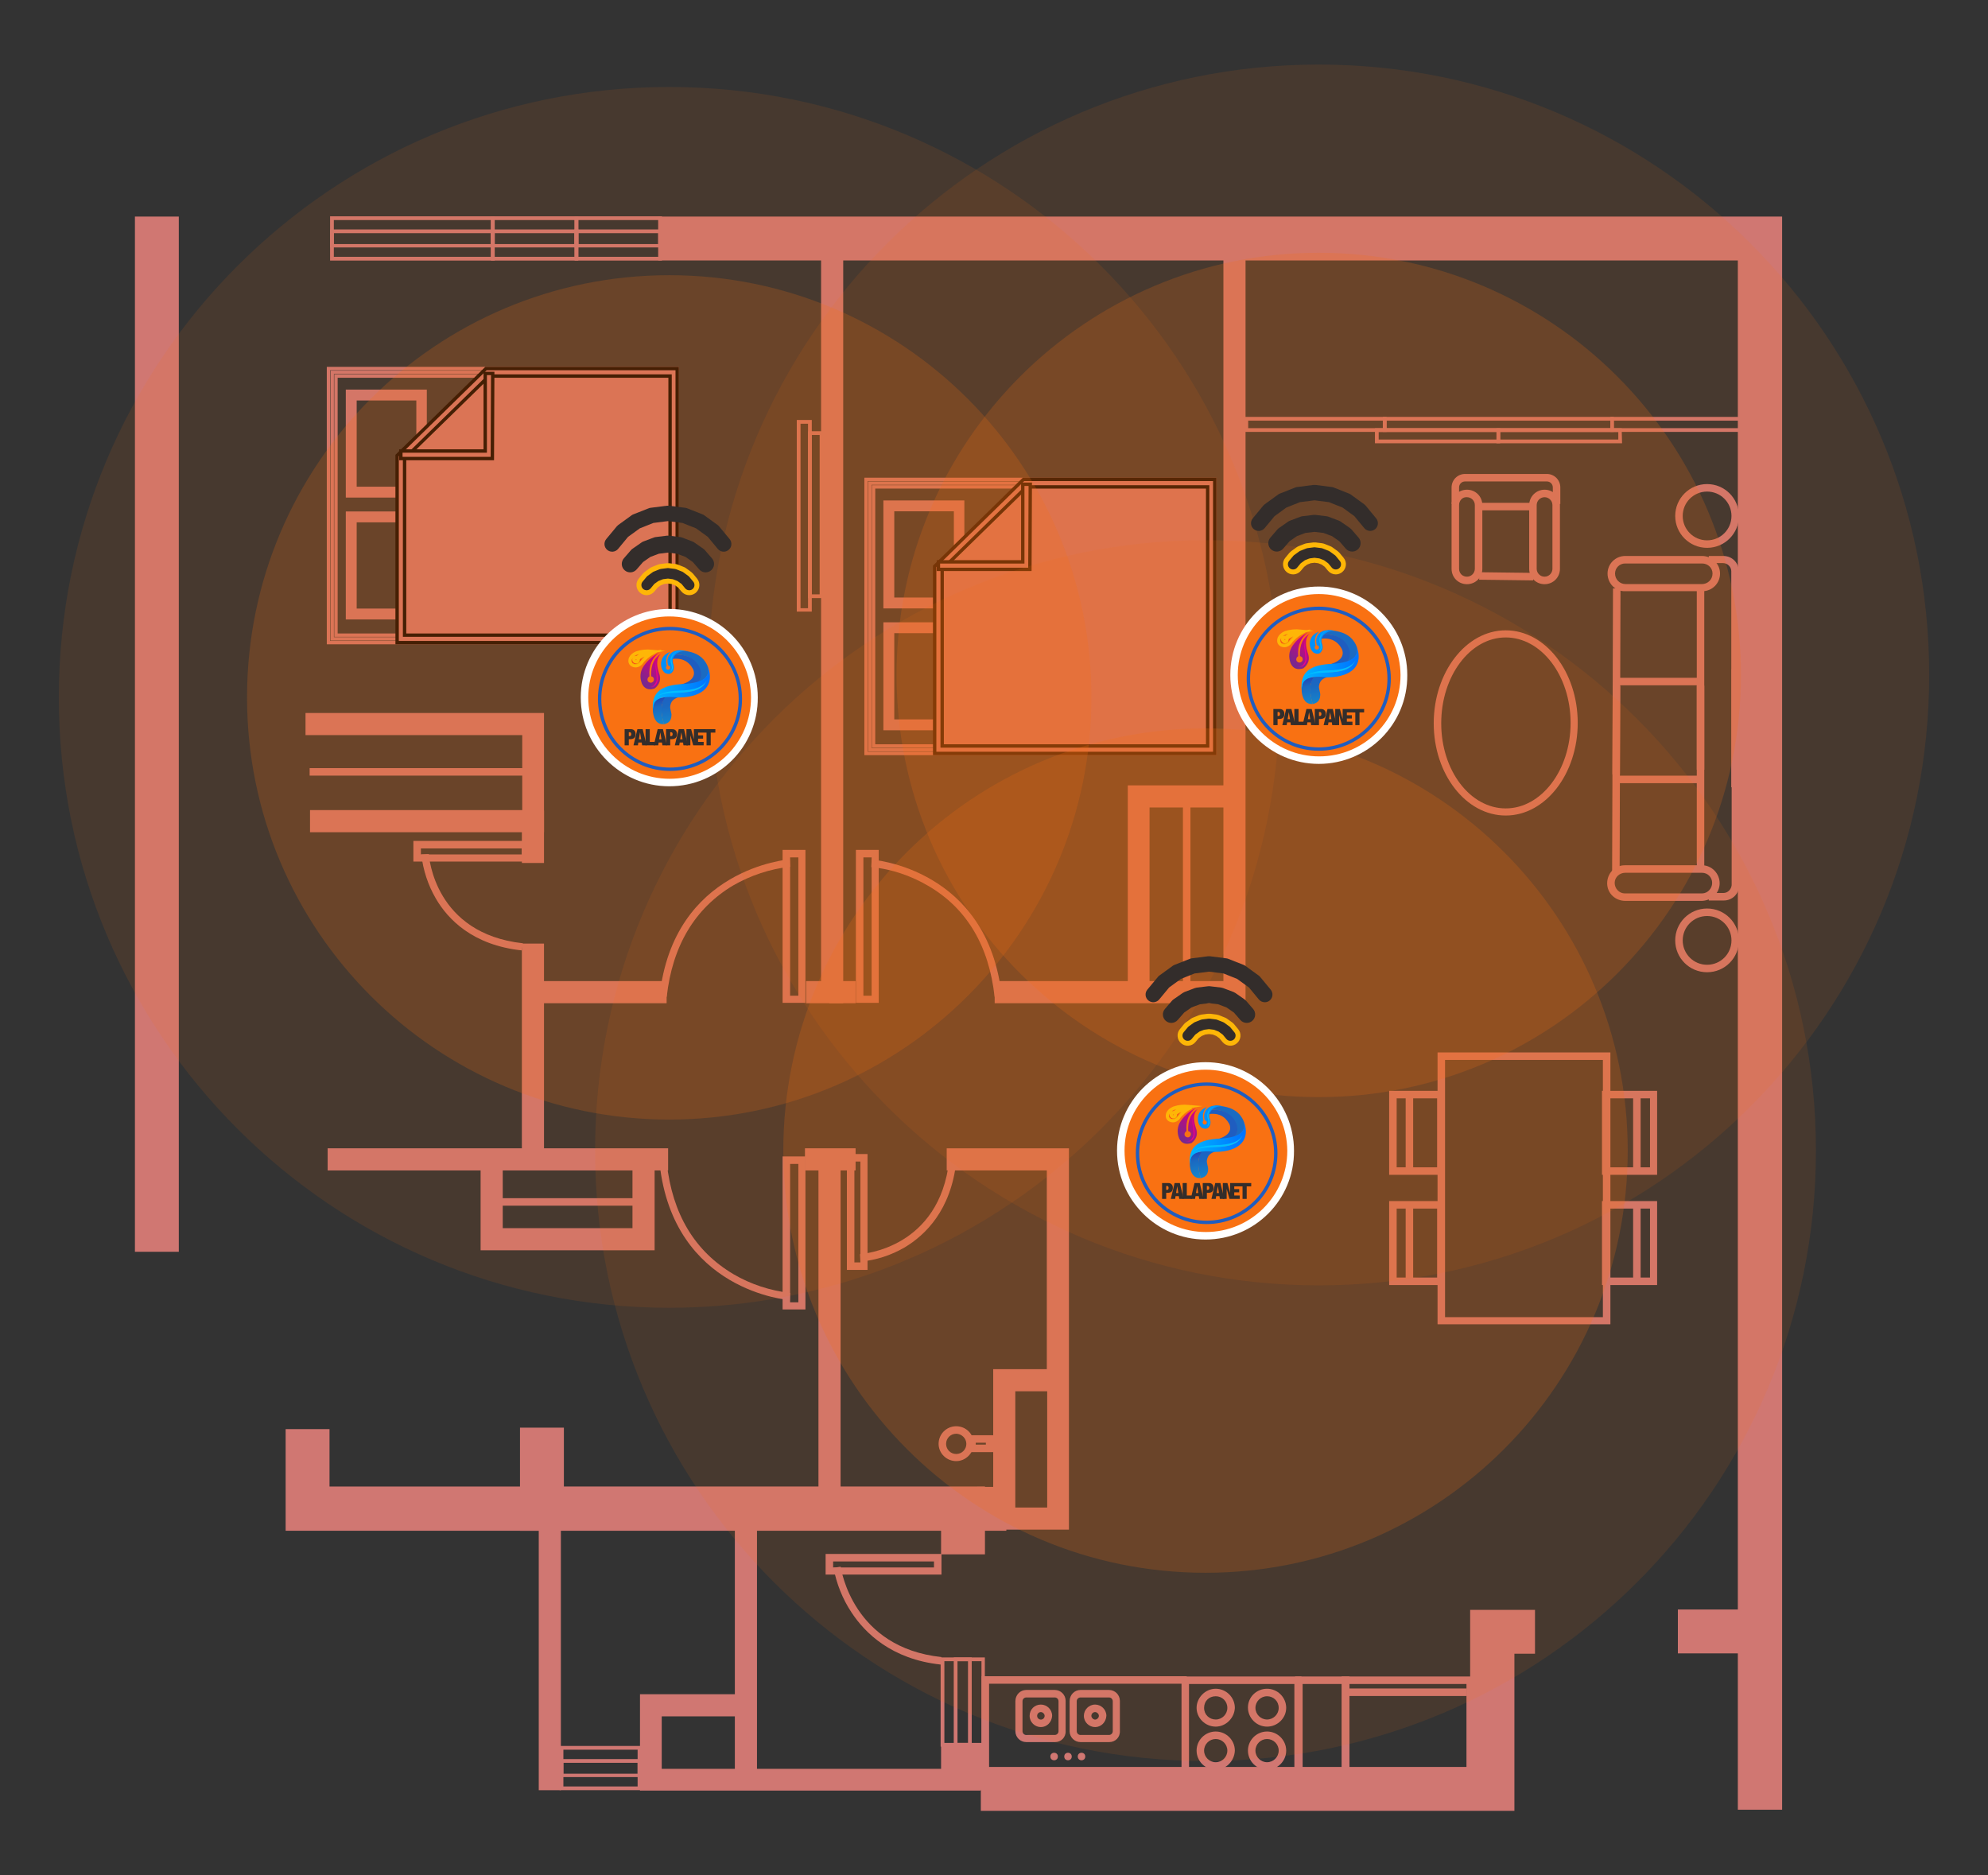 <svg xmlns="http://www.w3.org/2000/svg" xmlns:xlink="http://www.w3.org/1999/xlink" xmlns:xodm="http://www.corel.com/coreldraw/odm/2003" xml:space="preserve" width="530px" height="500px" style="shape-rendering:geometricPrecision; text-rendering:geometricPrecision; image-rendering:optimizeQuality; fill-rule:evenodd; clip-rule:evenodd" viewBox="0 0 530 500"><rect x="0" y="0" width="530" height="500" fill="#333333" stroke="none"/> <defs>  <style type="text/css">       .str0 {stroke:#D07772;stroke-width:0.9;stroke-miterlimit:22.926}    .str1 {stroke:black;stroke-width:0.9;stroke-miterlimit:22.926}    .str4 {stroke:#1F5DC0;stroke-width:0.9;stroke-miterlimit:22.926}    .str2 {stroke:#FEB607;stroke-width:0.9;stroke-miterlimit:22.926}    .str3 {stroke:#00C8F8;stroke-width:0.04;stroke-miterlimit:22.926}    .str5 {stroke:#00C8F8;stroke-width:0.04;stroke-miterlimit:22.926}    .str6 {stroke:#00C8F8;stroke-width:0.04;stroke-miterlimit:22.926}    .fil19 {fill:none}    .fil1 {fill:none;fill-rule:nonzero}    .fil23 {fill:none}    .fil22 {fill:#332D2B}    .fil2 {fill:#D07772}    .fil17 {fill:#0090FD}    .fil21 {fill:#01BEFF}    .fil9 {fill:#1B6BC2}    .fil10 {fill:#1F5DC0}    .fil13 {fill:#F4A502}    .fil7 {fill:#332D2B;fill-rule:nonzero}    .fil0 {fill:#D07772;fill-rule:nonzero}    .fil5 {fill:#F97112;fill-rule:nonzero}    .fil6 {fill:white;fill-rule:nonzero}    .fil3 {fill:#F97112;fill-rule:nonzero;fill-opacity:0.102}    .fil4 {fill:#F97112;fill-rule:nonzero;fill-opacity:0.2}    .fil14 {fill:url(#id0)}    .fil27 {fill:url(#id1)}    .fil35 {fill:url(#id2)}    .fil33 {fill:url(#id3)}    .fil34 {fill:url(#id4)}    .fil12 {fill:url(#id5)}    .fil36 {fill:url(#id6)}    .fil18 {fill:url(#id7)}    .fil8 {fill:url(#id8)}    .fil15 {fill:url(#id9)}    .fil30 {fill:url(#id10)}    .fil11 {fill:url(#id11)}    .fil39 {fill:url(#id12)}    .fil25 {fill:url(#id13)}    .fil24 {fill:url(#id14)}    .fil38 {fill:url(#id15)}    .fil28 {fill:url(#id16)}    .fil32 {fill:url(#id17)}    .fil26 {fill:url(#id18)}    .fil31 {fill:url(#id19)}    .fil29 {fill:url(#id20)}    .fil20 {fill:url(#id21)}    .fil16 {fill:url(#id22)}    .fil37 {fill:url(#id23)}     </style>  <linearGradient id="id0" gradientUnits="userSpaceOnUse" x1="314.8" y1="302.06" x2="318.82" y2="299.59">   <stop offset="0" style="stop-opacity:1; stop-color:#81258F"></stop>   <stop offset="0.4" style="stop-opacity:1; stop-color:#F1008C"></stop>   <stop offset="0.749" style="stop-opacity:1; stop-color:#EB0089"></stop>   <stop offset="1" style="stop-opacity:1; stop-color:#D0088B"></stop>  </linearGradient>  <linearGradient id="id1" gradientUnits="userSpaceOnUse" xlink:href="#id0" x1="344.57" y1="175.45" x2="348.66" y2="172.93">  </linearGradient>  <linearGradient id="id2" gradientUnits="userSpaceOnUse" xlink:href="#id0" x1="171.6" y1="180.83" x2="175.7" y2="178.31">  </linearGradient>  <linearGradient id="id3" gradientUnits="userSpaceOnUse" x1="170.91" y1="181.49" x2="176.1" y2="175.96">   <stop offset="0" style="stop-opacity:1; stop-color:#78288E"></stop>   <stop offset="1" style="stop-opacity:1; stop-color:#D9007E"></stop>  </linearGradient>  <linearGradient id="id4" gradientUnits="userSpaceOnUse" x1="170.17" y1="177.35" x2="172.06" y2="173.65">   <stop offset="0" style="stop-opacity:1; stop-color:#F73B1D"></stop>   <stop offset="0.271" style="stop-opacity:1; stop-color:#F5381B"></stop>   <stop offset="1" style="stop-opacity:1; stop-color:#FFC804"></stop>  </linearGradient>  <linearGradient id="id5" gradientUnits="userSpaceOnUse" xlink:href="#id4" x1="313.39" y1="298.65" x2="315.25" y2="295.01">  </linearGradient>  <linearGradient id="id6" gradientUnits="userSpaceOnUse" x1="174.96" y1="186" x2="176.54" y2="192.84">   <stop offset="0" style="stop-opacity:1; stop-color:#2540B5"></stop>   <stop offset="0.349" style="stop-opacity:1; stop-color:#1B69C1"></stop>   <stop offset="1" style="stop-opacity:1; stop-color:#1586CC"></stop>  </linearGradient>  <linearGradient id="id7" gradientUnits="userSpaceOnUse" x1="321.74" y1="298.18" x2="324.28" y2="297.07">   <stop offset="0" style="stop-opacity:1; stop-color:#00C7F7"></stop>   <stop offset="1" style="stop-opacity:1; stop-color:#008FFD"></stop>  </linearGradient>  <linearGradient id="id8" gradientUnits="userSpaceOnUse" x1="322.29" y1="306.75" x2="323.17" y2="314.06">   <stop offset="0" style="stop-opacity:1; stop-color:#1D62C2"></stop>   <stop offset="0.349" style="stop-opacity:1; stop-color:#1B69C1"></stop>   <stop offset="1" style="stop-opacity:1; stop-color:#1586CC"></stop>  </linearGradient>  <linearGradient id="id9" gradientUnits="userSpaceOnUse" xlink:href="#id6" x1="318.09" y1="307.14" x2="319.65" y2="313.86">  </linearGradient>  <linearGradient id="id10" gradientUnits="userSpaceOnUse" xlink:href="#id7" x1="351.63" y1="171.5" x2="354.21" y2="170.37">  </linearGradient>  <linearGradient id="id11" gradientUnits="userSpaceOnUse" xlink:href="#id3" x1="314.12" y1="302.72" x2="319.22" y2="297.27">  </linearGradient>  <linearGradient id="id12" gradientUnits="userSpaceOnUse" x1="174.27" y1="183.57" x2="188.23" y2="183.57">   <stop offset="0" style="stop-opacity:1; stop-color:#00B4FF"></stop>   <stop offset="1" style="stop-opacity:1; stop-color:#0075FF"></stop>  </linearGradient>  <linearGradient id="id13" gradientUnits="userSpaceOnUse" xlink:href="#id3" x1="343.87" y1="176.11" x2="349.06" y2="170.57">  </linearGradient>  <linearGradient id="id14" gradientUnits="userSpaceOnUse" xlink:href="#id8" x1="352.19" y1="180.22" x2="353.09" y2="187.66">  </linearGradient>  <linearGradient id="id15" gradientUnits="userSpaceOnUse" xlink:href="#id7" x1="178.67" y1="176.88" x2="181.25" y2="175.75">  </linearGradient>  <linearGradient id="id16" gradientUnits="userSpaceOnUse" xlink:href="#id6" x1="347.92" y1="180.62" x2="349.5" y2="187.45">  </linearGradient>  <linearGradient id="id17" gradientUnits="userSpaceOnUse" xlink:href="#id8" x1="179.22" y1="185.6" x2="180.13" y2="193.04">  </linearGradient>  <linearGradient id="id18" gradientUnits="userSpaceOnUse" xlink:href="#id4" x1="343.13" y1="171.97" x2="345.02" y2="168.27">  </linearGradient>  <linearGradient id="id19" gradientUnits="userSpaceOnUse" xlink:href="#id12" x1="347.23" y1="178.19" x2="361.2" y2="178.19">  </linearGradient>  <linearGradient id="id20" gradientUnits="userSpaceOnUse" xlink:href="#id12" x1="347.17" y1="178.01" x2="361.01" y2="178.01">  </linearGradient>  <linearGradient id="id21" gradientUnits="userSpaceOnUse" xlink:href="#id12" x1="317.42" y1="304.76" x2="331.14" y2="304.76">  </linearGradient>  <linearGradient id="id22" gradientUnits="userSpaceOnUse" xlink:href="#id12" x1="317.36" y1="304.58" x2="330.96" y2="304.58">  </linearGradient>  <linearGradient id="id23" gradientUnits="userSpaceOnUse" xlink:href="#id12" x1="174.21" y1="183.39" x2="188.05" y2="183.39">  </linearGradient> </defs> <g id="Layer_x0020_1">    <g id="_105553342588416">   <g>    <rect id="Rectangle_14443" class="fil0" x="35.97" y="57.74" width="11.7" height="276"></rect>    <polygon id="Path_52038" class="fil0" points="147.93,408.12 76.15,408.12 76.15,381.02 87.85,381.02 87.85,396.32 147.83,396.32 "></polygon>    <polygon id="Path_52039" class="fil0" points="475.11,482.49 463.31,482.49 463.31,69.44 175.52,69.44 175.52,57.74 475.11,57.74 475.11,482.49 "></polygon>    <g id="Group_23321">     <path id="Path_52040" class="fil0" d="M131.89 69.47l-43.89 0 0 -11.8 43.89 0 0 11.8zm-42.89 -1l41.89 0 0 -9.8 -41.89 0 0 9.8z"></path>     <path id="Path_52041" class="fil0" d="M131.89 65.97l-43.89 0 0 -4.8 43.89 0 0 4.8zm-42.89 -0.9l41.89 0 0 -2.9 -41.89 0 0 2.9z"></path>    </g>    <g id="Group_23322">     <path id="Path_52042" class="fil0" d="M154.17 69.47l-23.3 0 0 -11.8 23.3 0 0 11.8zm-22.3 -1l21.3 0 0 -9.8 -21.3 0 0 9.8z"></path>     <path id="Path_52043" class="fil0" d="M154.17 65.97l-23.3 0 0 -4.8 23.3 0 0 4.8zm-22.3 -0.9l21.3 0 0 -2.9 -21.3 0 0 2.9z"></path>    </g>    <g id="Group_23323">     <path id="Path_52044" class="fil0" d="M176.48 69.47l-23.29 0 0 -11.8 23.29 0 0 11.8zm-22.29 -1l21.29 0 0 -9.8 -21.29 0 0 9.8z"></path>     <path id="Path_52045" class="fil0" d="M176.48 65.97l-23.29 0 0 -4.8 23.29 0 0 4.8zm-22.29 -0.9l21.29 0 0 -2.9 -21.29 0 0 2.9z"></path>    </g>    <g id="Group_23324">     <path id="Path_52046" class="fil0" d="M170.99 477.28l-21.79 0 0 -11.79 21.79 0 0 11.79zm-20.79 -0.99l19.79 0 0 -9.8 -19.79 0 0 9.8z"></path>     <path id="Path_52047" class="fil0" d="M170.99 473.79l-21.79 0 0 -4.8 21.79 0 0 4.8zm-20.79 -0.9l19.79 0 0 -2.9 -19.79 0 0 2.9z"></path>    </g>    <g id="Group_23325">     <path id="Path_52048" class="fil0" d="M262.56 465.68l-11.79 0 0 -23.79 11.79 0 0 23.79zm-10.79 -1l9.89 0 0 -21.79 -9.89 0 0 21.79z"></path>     <path id="Path_52049" class="fil0" d="M259.06 465.68l-4.79 0 0 -23.79 4.79 0 0 23.79zm-3.79 -1l2.8 0 0 -21.79 -2.8 0 0 21.79z"></path>    </g>    <g id="Group_23327">     <g>      <path id="Path_52052" class="fil0" d="M212.84 228.59l0 36.88 -2.2 0 0 -36.88 2.2 0 0 0zm1.89 -2l-6.09 0 0 40.78 6.09 0 0 -40.78 0 0z"></path>     </g>     <path id="Path_52053" class="fil0" d="M177.75 265.77l-1.9 -0.2c3.7,-34.19 34.39,-36.38 34.69,-36.49l0.1 2c-5.4,0.6 -10.5,2.3 -15.2,5 -10.19,6.1 -16.19,16.1 -17.69,29.69z"></path>    </g>    <g id="Group_23328">     <g>      <path id="Path_52054" class="fil0" d="M212.84 310.32l0 36.89 -2.2 0 0 -36.89 2.2 0 0 0zm1.89 -2l-6.09 0 0 40.79 6.09 0 0 -40.79 0 0z"></path>     </g>     <path id="Path_52055" class="fil0" d="M210.54 346.61c-0.3,0 -30.99,-2.3 -34.69,-36.39l1.9 -0.2c1.5,13.7 7.5,23.59 17.79,29.69 4.6,2.7 9.8,4.4 15.1,5l-0.1 1.9z"></path>    </g>    <g id="Group_23329">     <g>      <path id="Path_52056" class="fil0" d="M232.38 228.59l0 36.88 -2.2 0 0 -36.88 2.2 0 0 0zm1.89 -2l-6.09 0 0 40.78 6.09 0 0 -40.78 0 0z"></path>     </g>     <path id="Path_52057" class="fil0" d="M265.16 265.77c-1.5,-13.59 -7.39,-23.59 -17.69,-29.59 -4.6,-2.7 -9.8,-4.5 -15.19,-5l0.1 -1.99c0.3,0 30.98,2.29 34.68,36.38l-1.9 0.2z"></path>    </g>    <g id="Group_23330">     <g>      <path id="Path_52058" class="fil0" d="M139.1 226.2l0 1.6 -26.89 0 0 -1.6 26.89 0 0 0zm2 -2l-30.89 0 0 5.5 30.89 0 0 -5.5z"></path>     </g>     <path id="Path_52059" class="fil0" d="M139.1 253.39c-13.09,-1.4 -19.69,-8.3 -22.89,-13.8 -2.1,-3.6 -3.4,-7.59 -3.9,-11.79l2 -0.1c0.1,0.9 1.6,21.19 25.09,23.79l-0.3 1.9z"></path>    </g>    <g id="Group_23331">     <g>      <path id="Path_52060" class="fil0" d="M229.38 309.68l0 26.89 -1.6 0 0 -26.89 1.6 0 0 0zm1.9 -2l-5.5 0 0 30.89 5.5 0 0 -30.89z"></path>     </g>     <path id="Path_52061" class="fil0" d="M229.38 336.37l-0.1 -2c0.9,-0.1 21.19,-1.59 23.79,-25.09l1.9 0.2c-1.4,13.2 -8.3,19.8 -13.8,23.1 -3.6,2.09 -7.59,3.39 -11.79,3.79z"></path>    </g>    <g id="Group_23332">     <g>      <path id="Path_52062" class="fil0" d="M249 416.3l0 1.6 -26.89 0 0 -1.6 26.89 0 0 0zm2 -2l-30.89 0 0 5.5 30.89 0 0 -5.5 0 0z"></path>     </g>     <path id="Path_52063" class="fil0" d="M250.8 443.79c-13.09,-1.4 -20.19,-8.4 -23.79,-13.9 -2.4,-3.6 -4,-7.69 -4.8,-11.89l1.9 -0.3c0.2,0.9 3.3,21.59 26.89,24.09l-0.2 2z"></path>    </g>    <polygon id="Path_52064" class="fil0" points="332.06,267.47 265.18,267.47 265.18,261.57 326.16,261.57 326.16,68.24 332.06,68.24 "></polygon>    <polygon id="Path_52065" class="fil0" points="224.8,267.47 214.9,267.47 214.9,261.57 218.9,261.57 218.9,68.24 224.8,68.24 "></polygon>    <rect id="Rectangle_14445" class="fil0" x="221.1" y="261.57" width="7" height="5.9"></rect>    <rect id="Rectangle_14446" class="fil0" x="139.53" y="261.57" width="38.19" height="5.9"></rect>    <polygon id="Path_52066" class="fil0" points="145.03,221.88 82.65,221.88 82.65,215.98 139.23,215.98 139.23,195.99 81.45,195.99 81.45,190.09 145.03,190.09 "></polygon>    <rect id="Rectangle_14447" class="fil0" x="139.13" y="251.57" width="5.9" height="58.88"></rect>    <rect id="Rectangle_14448" class="fil0" x="87.35" y="306.15" width="90.77" height="5.9"></rect>    <rect id="Rectangle_14449" class="fil0" x="214.6" y="306.15" width="13.5" height="5.9"></rect>    <path id="Path_52067" class="fil0" d="M284.98 407.82l-20.19 0 0 -42.79 14.29 0 0 -52.98 -26.69 0 0 -5.9 32.59 0 0 101.67zm-14.3 -5.9l8.5 0 0 -30.99 -8.5 0 0 30.99 0 0z"></path>    <rect id="Rectangle_14450" class="fil0" x="139.13" y="216.08" width="5.9" height="14"></rect>    <g id="Group_23333">     <rect id="Rectangle_14451" class="fil1 str0" x="88.57" y="99.26" width="91.07" height="71.07"></rect>     <path id="Path_52068" class="fil1 str0" d="M180.54 171.33l-92.97 0 0 -73.07 92.97 0 0 73.07zm-90.97 -1.99l89.07 0 0 -69.08 -89.07 0 0 69.08z"></path>    </g>    <g id="Group_23333_0">     <rect id="Rectangle_14451_1" class="fil1 str0" x="231.89" y="128.81" width="91.07" height="71.07"></rect>     <path id="Path_52068_2" class="fil1 str0" d="M323.85 200.88l-92.96 0 0 -73.07 92.96 0 0 73.07zm-90.96 -2l89.06 0 0 -69.07 -89.06 0 0 69.07z"></path>    </g>    <g id="Group_23337">     <g id="Group_23334">      <path id="Path_52069" class="fil0 str0" d="M113.34 132.21l-20.7 0 0 -27.89 20.7 0 0 27.89zm-18.7 -2l16.8 0 0 -23.89 -16.8 0 0 23.89z"></path>      <path id="Path_52070" class="fil0 str0" d="M113.34 164.7l-20.7 0 0 -27.89 20.7 0 0 27.89zm-18.7 -2l16.8 0 0 -23.89 -16.8 0 0 23.89z"></path>     </g>     <g id="Group_23336">      <g id="Group_23335">       <polygon id="Path_52071" class="fil2 str1" points="106.87,170.34 179.64,170.34 179.64,99.26 129.96,99.26 106.87,121.85 "></polygon>       <path id="Path_52072" class="fil0 str1" d="M180.54 171.33l-74.67 0 0 -49.88 23.69 -23.19 50.98 0 0 73.07zm-72.68 -1.99l70.78 0 0 -69.08 -48.28 0 -22.5 21.99 0 47.09z"></path>      </g>      <polygon id="Path_52073" class="fil0 str1" points="131.26,122.25 106.87,122.25 106.87,120.25 129.36,120.25 129.36,99.56 131.36,99.56 "></polygon>     </g>    </g>    <g id="Group_23337_3">     <g id="Group_23334_4">      <path id="Path_52069_5" class="fil0 str0" d="M256.65 161.76l-20.69 0 0 -27.89 20.69 0 0 27.89zm-18.69 -2l16.79 0 0 -23.89 -16.79 0 0 23.89z"></path>      <path id="Path_52070_6" class="fil0 str0" d="M256.65 194.25l-20.69 0 0 -27.89 20.69 0 0 27.89zm-18.69 -2l16.79 0 0 -23.89 -16.79 0 0 23.89z"></path>     </g>     <g id="Group_23336_7">      <g id="Group_23335_8">       <polygon id="Path_52071_9" class="fil2 str1" points="250.18,199.88 322.95,199.88 322.95,128.81 273.27,128.81 250.18,151.4 "></polygon>       <path id="Path_52072_10" class="fil0 str1" d="M323.85 200.88l-74.67 0 0 -49.88 23.69 -23.19 50.98 0 0 73.07zm-72.67 -2l70.78 0 0 -69.07 -48.29 0 -22.49 21.99 0 47.08z"></path>      </g>      <polygon id="Path_52073_11" class="fil0 str1" points="274.57,151.8 250.18,151.8 250.18,149.8 272.67,149.8 272.67,129.11 274.67,129.11 "></polygon>     </g>    </g>    <rect id="Rectangle_14453" class="fil0" x="82.55" y="204.79" width="59.88" height="2"></rect>    <rect id="Rectangle_14454" class="fil0" x="131.93" y="319.45" width="37.79" height="2"></rect>    <polygon id="Path_52081" class="fil0" points="306.57,265.17 300.67,265.17 300.67,209.39 329.46,209.39 329.46,215.28 306.47,215.28 306.47,265.17 306.57,265.17 "></polygon>    <rect id="Rectangle_14455" class="fil0" x="315.37" y="211.99" width="2" height="52.08"></rect>    <g id="Group_23353">     <path id="Path_52083" class="fil0" d="M429.33 353.07l-46.08 0 0 -72.48 46.08 0 0 72.48zm-44.08 -1.9l42.08 0 0 -68.58 -42.08 0 0 68.58z"></path>     <g id="Group_23349">      <g id="Group_23347">       <path id="Path_52084" class="fil0" d="M441.79 313.22l-14.7 0 0 -22.39 14.7 0 0 22.39zm-12.7 -2l10.8 0 0 -18.39 -10.8 0 0 18.39z"></path>       <rect id="Rectangle_14457" class="fil0" x="435.39" y="291.83" width="2" height="20.39"></rect>      </g>      <g id="Group_23348">       <path id="Path_52085" class="fil0" d="M441.79 342.61l-14.7 0 0 -22.39 14.7 0 0 22.39zm-12.7 -2l10.8 0 0 -18.39 -10.8 0 0 18.39z"></path>       <rect id="Rectangle_14458" class="fil0" x="435.39" y="321.22" width="2" height="20.39"></rect>      </g>     </g>     <g id="Group_23352">      <g id="Group_23350">       <path id="Path_52086" class="fil0" d="M385.05 313.22l-14.7 0 0 -22.39 14.7 0 0 22.39zm-12.7 -2l10.8 0 0 -18.39 -10.8 0 0 18.39z"></path>       <rect id="Rectangle_14459" class="fil0" x="374.75" y="291.83" width="2" height="20.39"></rect>      </g>      <g id="Group_23351">       <path id="Path_52087" class="fil0" d="M385.05 342.61l-14.7 0 0 -22.39 14.7 0 0 22.39zm-12.7 -2l10.8 0 0 -18.39 -10.8 0 0 18.39z"></path>       <rect id="Rectangle_14460" class="fil0" x="374.75" y="321.22" width="2" height="20.39"></rect>      </g>     </g>    </g>    <g id="Group_23363">     <path id="Path_52091" class="fil0" d="M455.11 242.22c4.7,0 8.49,3.8 8.49,8.5 0,4.7 -3.79,8.49 -8.49,8.49 -4.7,0 -8.5,-3.79 -8.5,-8.49 0,-4.7 3.8,-8.5 8.5,-8.5zm0 15c3.6,0 6.5,-2.9 6.5,-6.5 0,-3.6 -2.9,-6.5 -6.5,-6.5 -3.6,0 -6.5,2.9 -6.5,6.5l0 0c0,3.6 2.9,6.5 6.5,6.5z"></path>     <path id="Path_52092" class="fil0" d="M455.11 129.06c4.7,0 8.49,3.8 8.49,8.5 0,4.7 -3.79,8.5 -8.49,8.5 -4.7,0 -8.5,-3.8 -8.5,-8.5 0,-4.7 3.8,-8.5 8.5,-8.5zm0 15c3.6,0 6.5,-2.9 6.5,-6.5 0,-3.6 -2.9,-6.5 -6.5,-6.5 -3.6,0 -6.5,2.9 -6.5,6.5l0 0c0,3.6 2.9,6.5 6.5,6.5l0 0z"></path>     <path id="Path_52093" class="fil0" d="M401.43 168.05c10.59,0 19.19,11.09 19.19,24.69 0,13.59 -8.6,24.69 -19.19,24.69 -10.6,0 -19.2,-11 -19.2,-24.59 0,-13.6 8.6,-24.79 19.2,-24.79zm0 47.48c9.49,0 17.29,-10.2 17.29,-22.79 0,-12.6 -7.8,-22.79 -17.29,-22.79 -9.5,0 -17.2,10.29 -17.2,22.89 0,12.59 7.7,22.69 17.2,22.69z"></path>     <g id="Group_23360">      <g id="Group_23358">       <path id="Path_52094" class="fil0" d="M455.56 148.23l3.9 0c2.3,0 4.1,1.8 4.1,4.09l0 57.58 -2 0 0 -57.58c0,-1.2 -1,-2.19 -2.2,-2.19l-3.8 0 0 -1.9z"></path>       <path id="Path_52095" class="fil0" d="M433.27 148.23l20.49 0c2.7,0 4.8,2.1 4.8,4.69 0,2.6 -2.1,4.7 -4.7,4.7l-20.59 0c-2.6,0.1 -4.7,-2.1 -4.7,-4.7 0,-2.59 2.1,-4.69 4.7,-4.69l0 0zm20.49 7.49c1.5,0 2.8,-1.2 2.8,-2.8 0,-1.5 -1.2,-2.69 -2.8,-2.69l-20.49 0c-1.5,0 -2.7,1.19 -2.7,2.69 0,1.5 1.2,2.8 2.8,2.8l0 0 20.39 0z"></path>       <rect id="Rectangle_14463" class="fil0" x="452.36" y="156.72" width="2" height="48.48"></rect>       <rect id="Rectangle_14464" class="fil0" transform="matrix(0.001 -3.19884E-001 0.32 0.001 429.87 206.465)" width="155" height="6.25"></rect>       <rect id="Rectangle_14465" class="fil0" x="430.97" y="180.71" width="22.29" height="2"></rect>      </g>      <g id="Group_23359">       <path id="Path_52096" class="fil0" d="M461.66 178.41l2 0 0 57.58c0,2.29 -1.8,4.09 -4.1,4.09l-4 0 0 -2 3.9 0c1.2,0 2.1,-0.99 2.2,-2.09l0 -57.58z"></path>       <path id="Path_52097" class="fil0" d="M433.27 230.69l20.49 0c2.6,0 4.7,2.2 4.7,4.8 0,2.59 -2.1,4.59 -4.7,4.69l-20.49 0c-2.6,0 -4.8,-1.99 -4.8,-4.69 0,-2.6 2,-4.8 4.7,-4.8 0,0 0.1,0 0.1,0zm20.49 7.5c1.5,0 2.7,-1.31 2.7,-2.8 0,-1.5 -1.2,-2.7 -2.7,-2.7l-20.49 0c-1.5,0 -2.8,1.2 -2.8,2.7 0,1.5 1.2,2.8 2.7,2.8l0.1 0 20.49 0z"></path>       <rect id="Rectangle_14466" class="fil0" x="452.36" y="182.81" width="2" height="48.48"></rect>       <rect id="Rectangle_14467" class="fil0" transform="matrix(0.001 -3.19884E-001 0.32 0.001 429.791 232.466)" width="155" height="6.25"></rect>       <rect id="Rectangle_14468" class="fil0" x="430.97" y="206.8" width="22.29" height="2"></rect>      </g>     </g>     <g id="Group_23362">      <g id="Group_23361">       <path id="Path_52098" class="fil0" d="M390.59 126.36l21.79 0c2,0 3.6,1.6 3.6,3.6l0 4.4 -2 0 0 -4.4c0,-0.9 -0.7,-1.6 -1.6,-1.6l-21.79 0c-0.9,0 -1.6,0.7 -1.6,1.6l0 4.4 -2 0 0 -4.4c0,-2 1.6,-3.6 3.6,-3.6z"></path>       <path id="Path_52099" class="fil0" d="M391.09 130.56c2.3,0 4.1,1.8 4.1,4.1l0 16.99c0,2.3 -1.8,4.1 -4.1,4.1 -2.3,0 -4.1,-1.8 -4.1,-4.1l0 -16.99c0,-2.3 1.8,-4.1 4.1,-4.1zm0 23.19c1.2,0 2.1,-1 2.1,-2.1l0 -16.99c0,-1.2 -1,-2.1 -2.1,-2.1 -1.2,-0.1 -2.1,0.9 -2.1,2.1l0 16.99c0,1.2 0.9,2.1 2.1,2.1z"></path>       <path id="Path_52100" class="fil0" d="M411.78 130.56c2.3,0 4.1,1.8 4.1,4.1l0 16.99c0,2.3 -1.8,4.1 -4.1,4.1 -2.3,0 -4.1,-1.8 -4.1,-4.1l0 -16.99c0,-2.3 1.9,-4.1 4.1,-4.1zm0 23.19c1.2,0 2.1,-1 2.1,-2.1l0 -16.99c0,-1.2 -1,-2.1 -2.1,-2.1 -1.2,0 -2.1,1 -2.1,2.1l0 16.99c0,1.1 0.9,2.1 2.1,2.1z"></path>       <rect id="Rectangle_14469" class="fil0" x="394.19" y="134.06" width="14.69" height="2"></rect>      </g>      <rect id="Rectangle_14470" class="fil0" transform="matrix(0.004 -3.19852E-001 0.32 0.004 394.344 154.558)" width="6.25" height="45"></rect>     </g>    </g>    <g id="Group_23370">     <path id="Path_52108" class="fil0" d="M346.98 475.96l-31.99 0 0 -28.99 31.99 0 0 28.99zm-29.99 -1.9l28.09 0 0 -25.09 -28.09 0 0 25.09z"></path>     <path id="Path_52109" class="fil0" d="M359.77 475.96l-14.49 0 0 -28.99 14.49 0 0 28.99zm-12.49 -1.9l10.59 0 0 -25.09 -10.59 0 0 25.09z"></path>     <path id="Path_52110" class="fil0" d="M392.86 475.96l-35.19 0 0 -28.99 35.19 0 0 28.99zm-33.19 -1.9l31.29 0 0 -25.09 -31.29 0 0 25.09z"></path>     <rect id="Rectangle_14475" class="fil0" x="359.37" y="450.17" width="31.69" height="2"></rect>     <g id="Group_23369">      <path id="Path_52111" class="fil0" d="M324.11 460.34c-2.8,0 -5.1,-2.3 -5.1,-5 0,-2.7 2.3,-5.1 5.1,-5.1 2.8,0 5.1,2.3 5.1,5.1 -0.1,2.7 -2.4,5 -5.1,5zm0 -8.1c-1.8,0 -3.1,1.3 -3.1,3.1 0,1.8 1.4,3.1 3.1,3.1 1.7,0 3.1,-1.4 3.1,-3.1 0,-1.8 -1.4,-3.1 -3.1,-3.1l0 0z"></path>      <path id="Path_52112" class="fil0" d="M337.8 460.34c-2.8,0 -5.1,-2.3 -5.1,-5.1 0,-2.8 2.3,-5 5.1,-5 2.8,0 5.1,2.3 5.1,5.1 0,2.7 -2.3,5 -5.1,5zm0 -8.1c-1.7,0 -3.1,1.4 -3.1,3.1 0,1.7 1.4,3.1 3.1,3.1 1.7,0 3.1,-1.4 3.1,-3.1 0,-1.8 -1.4,-3.1 -3.1,-3.1l0 0z"></path>      <path id="Path_52113" class="fil0" d="M324.11 471.83c-2.8,0 -5.1,-2.3 -5.1,-5.1 0,-2.8 2.3,-5.09 5.1,-5.09 2.8,0 5.1,2.29 5.1,5.09 -0.1,2.8 -2.4,5.1 -5.1,5.1zm0 -8.19c-1.7,0 -3.1,1.39 -3.1,3.09 0,1.7 1.4,3.1 3.1,3.1 1.7,0 3.1,-1.4 3.1,-3.1l0 0c0,-1.7 -1.4,-3.09 -3.1,-3.09z"></path>      <path id="Path_52114" class="fil0" d="M337.8 471.83c-2.8,0 -5.1,-2.3 -5.1,-5.1 0,-2.8 2.3,-5.09 5.1,-5.09 2.8,0 5.1,2.29 5.1,5.09 0,2.8 -2.3,5.1 -5.1,5.1zm0 -8.19c-1.7,0 -3.1,1.39 -3.1,3.09 0,1.7 1.4,3.1 3.1,3.1 1.7,0 3.1,-1.4 3.1,-3.1l0 0c0,-1.7 -1.4,-3.09 -3.1,-3.09z"></path>     </g>    </g>    <polygon id="Path_52115" class="fil0" points="263.69,473.09 261.69,473.09 261.69,446.9 316.37,446.9 316.37,448.9 263.69,448.9 "></polygon>    <g id="Group_23375">     <g id="Group_23373">      <g id="Group_23371">       <path id="Path_52116" class="fil0" d="M295.76 464.46l-7.7 0c-1.6,0 -2.9,-1.3 -2.9,-2.9l0 -8c0,-1.69 1.3,-3 2.9,-3l7.6 0c1.6,0 2.9,1.31 2.9,2.9l0 8c0.1,1.7 -1.2,3 -2.8,3zm-7.7 -11.9c-0.5,0 -1,0.4 -1,1l0 8c0,0.5 0.4,1 1,1l7.6 0c0.5,0 1,-0.4 1,-1l0 -8c0,-0.5 -0.4,-1 -1,-1l-7.6 0z"></path>       <path id="Path_52117" class="fil0" d="M291.96 460.46c-1.6,0 -3,-1.3 -3,-3 0,-1.6 1.3,-3 3,-3 1.6,0 3,1.3 3,3 -0.1,1.7 -1.4,3 -3,3zm0 -4c-0.6,0 -1,0.5 -1,1 0,0.5 0.5,1 1,1 0.5,0 1,-0.5 1,-1l0 0c0,-0.5 -0.5,-1 -1,-1l0 0z"></path>      </g>      <g id="Group_23372">       <path id="Path_52118" class="fil0" d="M281.3 464.46l-7.7 0c-1.6,0 -2.9,-1.3 -2.9,-2.9l0 -8c0,-1.69 1.3,-3 2.9,-3l7.6 0c1.6,0 2.9,1.31 2.9,2.9l0 8c0.1,1.7 -1.2,3 -2.8,3zm-7.7 -11.9c-0.5,0 -1,0.4 -1,1l0 8c0,0.5 0.4,1 1,1l7.6 0c0.5,0 1,-0.4 1,-1l0 -8c0,-0.5 -0.4,-1 -1,-1l-7.6 0z"></path>       <path id="Path_52119" class="fil0" d="M277.5 460.46c-1.6,0 -3,-1.3 -3,-3 0,-1.7 1.3,-3 3,-3 1.6,0 3,1.3 3,3 -0.1,1.7 -1.4,3 -3,3zm0 -4c-0.6,0 -1,0.5 -1,1 0,0.6 0.5,1 1,1 0.6,0 1,-0.5 1,-1l0 0c0,-0.5 -0.5,-1 -1,-1z"></path>      </g>     </g>     <g id="Group_23374">      <circle id="Ellipse_2687" class="fil0" cx="288.33" cy="468.31" r="1"></circle>      <circle id="Ellipse_2688" class="fil0" cx="284.73" cy="468.31" r="1"></circle>      <circle id="Ellipse_2689" class="fil0" cx="281.03" cy="468.31" r="1"></circle>     </g>    </g>    <rect id="Rectangle_14476" class="fil0" x="447.32" y="429.11" width="25.39" height="11.7"></rect>    <polygon id="Path_52120" class="fil0" points="403.63,482.79 261.49,482.79 261.49,471.09 391.94,471.09 391.94,429.21 409.23,429.21 409.23,440.9 403.74,440.9 403.74,482.79 "></polygon>    <polygon id="Path_52121" class="fil0" points="262.59,414.41 250.89,414.41 250.89,408.12 138.63,408.12 138.63,380.63 150.33,380.63 150.33,396.32 262.59,396.32 "></polygon>    <rect id="Rectangle_14477" class="fil0" x="250.89" y="465.09" width="11.7" height="12.1"></rect>    <rect id="Rectangle_14478" class="fil0" x="260.49" y="396.42" width="7.8" height="11.7"></rect>    <g id="Group_23376">     <path id="Path_52122" class="fil0" d="M264.83 387.15l-6.6 0 0 -4.5 6.6 0 0 4.5zm-4.7 -2l2.7 0 0 -0.5 -2.7 0 0 0.5z"></path>     <path id="Path_52123" class="fil0" d="M254.93 389.55c-2.6,0 -4.7,-2.1 -4.7,-4.6 0,-2.6 2.1,-4.7 4.7,-4.7 2.6,0 4.7,2.1 4.7,4.7 -0.1,2.5 -2.2,4.6 -4.7,4.6zm0 -7.3c-1.5,0 -2.7,1.2 -2.7,2.7 0,1.5 1.2,2.7 2.7,2.7 1.5,0 2.7,-1.2 2.7,-2.7 0,-1.5 -1.3,-2.7 -2.7,-2.7l0 0 0 0z"></path>    </g>    <g id="Group_23380">     <path id="Path_52128" class="fil0" d="M216.42 163.06l-4 0 0 -51.09 4 0 0 51.09zm-3 -0.9l2 0 0 -49.19 -2 0 0 49.19z"></path>     <path id="Path_52129" class="fil0" d="M219.42 159.46l-4 0 0 -44.49 4 0 0 44.49zm-3 -1l2.1 0 0 -42.49 -2.1 0 0 42.49z"></path>    </g>    <rect id="Rectangle_14481" class="fil0" x="218.2" y="308.25" width="5.9" height="91.47"></rect>    <polygon id="Path_52130" class="fil0" points="174.52,333.34 128.13,333.34 128.13,309.95 134.03,309.95 134.03,327.44 168.62,327.44 168.62,310.55 174.52,310.55 "></polygon>    <rect id="Rectangle_14483" class="fil0" x="195.91" y="404.52" width="5.9" height="71.67"></rect>    <rect id="Rectangle_14484" class="fil0" x="143.63" y="404.52" width="5.9" height="72.77"></rect>    <polygon id="Path_52133" class="fil0" points="261.49,477.39 170.62,477.39 170.62,451.7 197.21,451.7 197.21,457.6 176.42,457.6 176.42,471.59 261.49,471.59 "></polygon>    <g id="Group_23387">     <path id="Path_52134" class="fil0" d="M369.66 115.15l-37.88 0 0 -4 37.88 0 0 4zm-36.89 -1l35.99 0 0 -2 -35.99 0 0 2z"></path>     <path id="Path_52135" class="fil0" d="M467.23 115.15l-37.89 0 0 -4 37.89 0 0 4zm-36.99 -1l35.99 0 0 -2 -35.99 0 0 2z"></path>     <path id="Path_52136" class="fil0" d="M430.24 115.15l-61.58 0 0 -4 61.58 0 0 4zm-60.58 -1l59.68 0 0 -2 -59.68 0 0 2z"></path>    </g>    <g id="Group_23388">     <path id="Path_52137" class="fil0" d="M399.95 118.18l-33.39 0 0 -4 33.39 0 0 4zm-32.39 -1l31.49 0 0 -2 -31.49 0 0 2z"></path>     <path id="Path_52138" class="fil0" d="M432.44 118.18l-33.49 0 0 -4 33.39 0 0.1 4 0 0zm-32.49 -1l31.49 0 0 -2 -31.49 0 0 2z"></path>    </g>   </g>   <g>    <g id="Group_23396">     <g id="Group_23395">      <path id="Ellipse_2694" class="fil3" d="M514.32 179.95c0,-89.88 -72.86,-162.74 -162.74,-162.74 -89.88,0 -162.74,72.86 -162.74,162.74 0,89.88 72.86,162.75 162.74,162.75 89.88,0 162.74,-72.87 162.74,-162.75z"></path>      <path id="Ellipse_2695" class="fil4" d="M464.14 179.95c0,-62.16 -50.4,-112.56 -112.56,-112.56 -62.16,0 -112.56,50.4 -112.56,112.56 0,62.17 50.4,112.56 112.56,112.56 62.16,0 112.56,-50.39 112.56,-112.56z"></path>     </g>    </g>    <g id="Group_23396_12">     <g id="Group_23395_13">      <path id="Ellipse_2694_14" class="fil3" d="M341.16 185.93c0,-89.88 -72.86,-162.74 -162.74,-162.74 -89.88,0 -162.74,72.86 -162.74,162.74 0,89.88 72.86,162.74 162.74,162.74 89.88,0 162.74,-72.86 162.74,-162.74z"></path>      <path id="Ellipse_2695_15" class="fil4" d="M290.98 185.93c0,-62.17 -50.4,-112.56 -112.56,-112.56 -62.17,0 -112.56,50.39 -112.56,112.56 0,62.16 50.39,112.56 112.56,112.56 62.16,0 112.56,-50.4 112.56,-112.56z"></path>     </g>    </g>    <g id="Group_23396_16">     <g id="Group_23395_17">      <path id="Ellipse_2694_18" class="fil3" d="M484.13 306.77c0,-89.88 -72.86,-162.75 -162.74,-162.75 -89.88,0 -162.74,72.87 -162.74,162.75 0,89.87 72.86,162.74 162.74,162.74 89.88,0 162.74,-72.87 162.74,-162.74z"></path>      <path id="Ellipse_2695_19" class="fil4" d="M433.95 306.77c0,-62.17 -50.4,-112.57 -112.56,-112.57 -62.17,0 -112.56,50.4 -112.56,112.57 0,62.16 50.39,112.55 112.56,112.55 62.16,0 112.56,-50.39 112.56,-112.55z"></path>     </g>    </g>    <g id="Group_23399">     <g id="Group_23398">      <g id="Group_23397">       <path id="Path_52141" class="fil5" d="M374.28 179.97c0,12.5 -10.1,22.69 -22.69,22.69 -12.5,0 -22.6,-10.09 -22.6,-22.69 0,-12.5 10.1,-22.59 22.6,-22.59 12.59,0 22.69,10.09 22.69,22.59l0 0z"></path>       <path id="Path_52142" class="fil6" d="M351.59 203.66c-13,0 -23.59,-10.6 -23.59,-23.69 0,-13.1 10.59,-23.59 23.59,-23.59 12.99,0 23.59,10.59 23.59,23.59l0 0c0.1,13.09 -10.5,23.69 -23.59,23.69zm0 -45.28c-11.9,0 -21.6,9.69 -21.6,21.59 0,11.9 9.7,21.69 21.7,21.69 11.99,0 21.69,-9.69 21.69,-21.69l0 0c-0.1,-11.9 -9.8,-21.59 -21.79,-21.59z"></path>      </g>     </g>    </g>    <g id="Group_23399_20">     <g id="Group_23398_21">      <g id="Group_23397_22">       <path id="Path_52141_23" class="fil5" d="M201.12 185.94c0,12.5 -10.1,22.69 -22.7,22.69 -12.49,0 -22.59,-10.09 -22.59,-22.69 0,-12.49 10.1,-22.59 22.59,-22.59 12.6,0 22.7,10.1 22.7,22.59l0 0z"></path>       <path id="Path_52142_24" class="fil6" d="M178.42 209.63c-12.99,0 -23.59,-10.59 -23.59,-23.69 0,-13.09 10.6,-23.59 23.59,-23.59 13,0 23.6,10.6 23.6,23.59l0 0c0.1,13.1 -10.5,23.69 -23.6,23.69zm0 -45.28c-11.89,0 -21.59,9.7 -21.59,21.59 0,11.9 9.7,21.69 21.69,21.69 12,0 21.7,-9.69 21.7,-21.69l0 0c-0.1,-11.89 -9.8,-21.59 -21.8,-21.59z"></path>      </g>     </g>    </g>    <g id="Group_23399_25">     <g id="Group_23398_26">      <g id="Group_23397_27">       <path id="Path_52141_28" class="fil5" d="M344.09 306.78c0,12.5 -10.1,22.69 -22.7,22.69 -12.49,0 -22.59,-10.09 -22.59,-22.69 0,-12.49 10.1,-22.59 22.59,-22.59 12.6,0 22.7,10.1 22.7,22.59l0 0z"></path>       <path id="Path_52142_29" class="fil6" d="M321.39 330.47c-12.99,0 -23.59,-10.59 -23.59,-23.69 0,-13.09 10.6,-23.59 23.59,-23.59 13,0 23.59,10.6 23.59,23.59l0 0c0.1,13.1 -10.49,23.69 -23.59,23.69zm0 -45.28c-11.89,0 -21.59,9.7 -21.59,21.59 0,11.9 9.7,21.69 21.69,21.69 12,0 21.7,-9.69 21.7,-21.69l0 0c-0.1,-11.89 -9.8,-21.59 -21.8,-21.59z"></path>      </g>     </g>    </g>   </g>   <g>    <path id="Vector_18" class="fil7" d="M337.2 267.21c-0.59,0 -1.18,-0.25 -1.59,-0.74l-2.64 -3.2 -3.16 -2.29 -3.62 -1.44 -3.86 -0.49 -3.87 0.49 -3.62 1.44 -3.15 2.29 -2.65 3.2c-0.72,0.87 -2.01,0.99 -2.89,0.27 -0.87,-0.72 -0.99,-2.01 -0.27,-2.89l2.82 -3.39c0.1,-0.14 0.23,-0.25 0.37,-0.36l3.57 -2.59c0.14,-0.1 0.29,-0.19 0.45,-0.25l4.11 -1.62c0.15,-0.06 0.32,-0.11 0.49,-0.13l4.38 -0.56c0.17,-0.02 0.34,-0.02 0.51,0l4.38 0.56c0.17,0.02 0.34,0.06 0.5,0.13l4.1 1.62c0.16,0.06 0.31,0.15 0.45,0.25l3.57 2.59c0.14,0.1 0.27,0.22 0.38,0.36l2.81 3.39c0.72,0.88 0.6,2.17 -0.27,2.89 -0.38,0.32 -0.84,0.47 -1.3,0.47l0 0 0 0z"></path>    <path id="Vector_20" class="fil7" d="M332.38 272.52c-0.57,0 -1.14,-0.25 -1.55,-0.71l-1.73 -2.01 -2 -1.38 -2.3 -0.88 -2.47 -0.29 -2.47 0.29 -2.31 0.88 -1.99 1.38 -1.74 2.01c-0.73,0.86 -2.03,0.95 -2.89,0.21 -0.85,-0.74 -0.95,-2.04 -0.2,-2.89l1.9 -2.2c0.11,-0.13 0.24,-0.25 0.38,-0.34l2.41 -1.68c0.14,-0.1 0.29,-0.17 0.45,-0.23l2.77 -1.05c0.15,-0.06 0.32,-0.1 0.48,-0.12l2.96 -0.36c0.16,-0.02 0.33,-0.02 0.49,0l2.96 0.36c0.17,0.02 0.33,0.06 0.48,0.12l2.78 1.05c0.16,0.06 0.3,0.13 0.44,0.23l2.42 1.68c0.14,0.09 0.26,0.21 0.38,0.34l1.9 2.2c0.74,0.85 0.65,2.15 -0.21,2.89 -0.39,0.33 -0.86,0.5 -1.34,0.5z"></path>    <path id="Vector_21" class="fil7" d="M332.38 272.72c-0.65,0 -1.28,-0.28 -1.7,-0.78l-1.72 -1.98 -1.96 -1.36 -2.25 -0.85 -2.42 -0.29 -2.42 0.29 -2.26 0.85 -1.95 1.36 -1.72 1.98c-0.82,0.94 -2.24,1.05 -3.18,0.23 -0.45,-0.39 -0.73,-0.94 -0.77,-1.54 -0.05,-0.6 0.15,-1.18 0.54,-1.64l1.9 -2.2c0.13,-0.14 0.27,-0.27 0.42,-0.37l2.42 -1.68c0.15,-0.1 0.31,-0.19 0.48,-0.26l2.78 -1.05c0.17,-0.06 0.35,-0.1 0.52,-0.13l2.96 -0.35c0.18,-0.03 0.36,-0.03 0.55,0l2.96 0.35c0.18,0.03 0.35,0.07 0.52,0.13l2.78 1.05c0.17,0.07 0.33,0.16 0.49,0.26l2.41 1.68c0.15,0.11 0.29,0.23 0.42,0.37l1.9 2.2c0.39,0.46 0.59,1.04 0.54,1.64 -0.04,0.6 -0.31,1.15 -0.77,1.54 -0.41,0.36 -0.93,0.55 -1.47,0.55l0.01 0 -0.01 0zm-10.05 -5.68c0,0 0.01,0 0.02,0l2.47 0.3c0.02,0 0.04,0.01 0.05,0.01l2.31 0.88c0.01,0 0.03,0.01 0.04,0.02l1.99 1.39c0.02,0.01 0.03,0.02 0.04,0.03l1.74 2c0.35,0.41 0.86,0.64 1.39,0.64 0.45,0 0.87,-0.16 1.21,-0.45 0.37,-0.32 0.6,-0.77 0.63,-1.26 0.04,-0.49 -0.12,-0.97 -0.44,-1.34l-1.9 -2.2c-0.1,-0.11 -0.22,-0.22 -0.35,-0.3l-2.41 -1.68c-0.13,-0.09 -0.26,-0.16 -0.4,-0.21l-2.78 -1.05c-0.13,-0.06 -0.28,-0.09 -0.43,-0.11l-2.96 -0.36c-0.14,-0.01 -0.29,-0.01 -0.44,0l-2.96 0.36c-0.15,0.02 -0.29,0.05 -0.43,0.11l-2.78 1.05c-0.14,0.05 -0.27,0.12 -0.39,0.21l-2.42 1.68c-0.12,0.08 -0.24,0.19 -0.34,0.3l-1.9 2.2c-0.33,0.37 -0.48,0.85 -0.45,1.34 0.04,0.49 0.26,0.94 0.63,1.26 0.78,0.67 1.94,0.58 2.61,-0.18l1.73 -2.01c0,0 0.02,-0.02 0.04,-0.03l1.99 -1.39c0.01,-0.01 0.03,-0.02 0.04,-0.02l2.31 -0.87c0.02,-0.01 0.03,-0.01 0.05,-0.02l2.47 -0.29c0,0 0.01,0 0.02,0l0 -0.01z"></path>    <path id="Vector_22" class="fil7" d="M328.01 278.14c-0.59,0 -1.17,-0.25 -1.58,-0.74l-0.91 -1.1 -0.95 -0.69 -1.09 -0.43 -1.16 -0.15 -1.16 0.15 -1.08 0.43 -0.95 0.69 -0.91 1.1c-0.72,0.87 -2.02,0.99 -2.89,0.27 -0.87,-0.72 -0.99,-2.01 -0.27,-2.88l1.07 -1.3c0.12,-0.14 0.24,-0.25 0.38,-0.35l1.37 -1c0.13,-0.1 0.29,-0.18 0.44,-0.24l1.57 -0.62c0.16,-0.07 0.33,-0.11 0.5,-0.13l1.68 -0.21c0.17,-0.03 0.34,-0.03 0.51,0l1.67 0.21c0.17,0.02 0.34,0.06 0.5,0.13l1.57 0.62c0.16,0.06 0.31,0.14 0.45,0.24l1.36 1c0.14,0.09 0.27,0.21 0.38,0.35l1.08 1.3c0.72,0.87 0.6,2.16 -0.28,2.88 -0.38,0.32 -0.84,0.47 -1.3,0.47l0 0 0 0z"></path>    <path id="Vector_23" class="fil7 str2" d="M316.64 278.35c-0.53,0 -1.03,-0.18 -1.43,-0.52 -0.47,-0.38 -0.75,-0.92 -0.81,-1.52 -0.06,-0.6 0.12,-1.19 0.51,-1.65l1.07 -1.3c0.12,-0.15 0.26,-0.28 0.41,-0.39l1.37 -0.99c0.15,-0.11 0.32,-0.21 0.49,-0.27l1.57 -0.63c0.18,-0.06 0.36,-0.11 0.55,-0.14l1.67 -0.21c0.19,-0.02 0.38,-0.02 0.57,0l1.67 0.21c0.19,0.03 0.37,0.08 0.55,0.14l1.57 0.63c0.17,0.06 0.34,0.16 0.49,0.27l1.37 0.99c0.15,0.11 0.29,0.24 0.41,0.39l1.07 1.3c0.39,0.46 0.57,1.05 0.51,1.65 -0.06,0.6 -0.34,1.14 -0.81,1.52 -0.4,0.33 -0.91,0.52 -1.43,0.52 -0.68,0 -1.31,-0.3 -1.74,-0.82l-0.9 -1.08 -0.9 -0.65 -1.04 -0.42 -1.11 -0.14 -1.11 0.14 -1.04 0.42 -0.9 0.65 -0.9 1.08c-0.38,0.47 -0.92,0.75 -1.52,0.81 -0.07,0.01 -0.14,0.01 -0.22,0.01l0.01 0zm5.69 -7.22c-0.08,0 -0.16,0 -0.23,0.01l-1.68 0.21c-0.15,0.02 -0.3,0.06 -0.45,0.12l-1.57 0.62c-0.14,0.05 -0.28,0.13 -0.4,0.22l-1.37 0.99c-0.12,0.1 -0.24,0.2 -0.33,0.32l-1.08 1.3c-0.31,0.38 -0.46,0.86 -0.42,1.35 0.05,0.49 0.29,0.93 0.67,1.25 0.38,0.31 0.85,0.46 1.35,0.41 0.49,-0.04 0.93,-0.28 1.24,-0.66l0.91 -1.1c0.01,-0.01 0.03,-0.02 0.04,-0.03l0.95 -0.69c0.01,-0.01 0.03,-0.02 0.04,-0.03l1.09 -0.43c0.02,-0.01 0.03,-0.01 0.05,-0.01l1.16 -0.15c0.02,0 0.03,0 0.05,0l1.16 0.15c0.02,0 0.04,0.01 0.05,0.01l1.09 0.43c0.02,0.01 0.03,0.02 0.05,0.03l0.94 0.69c0.02,0.01 0.03,0.02 0.04,0.03l0.91 1.1c0.35,0.43 0.87,0.67 1.42,0.67 0.43,0 0.85,-0.15 1.18,-0.42 0.38,-0.32 0.61,-0.76 0.66,-1.25 0.05,-0.49 -0.1,-0.97 -0.42,-1.35l-1.07 -1.3c-0.1,-0.12 -0.21,-0.23 -0.34,-0.32l-1.36 -0.99c-0.13,-0.09 -0.27,-0.16 -0.41,-0.22l-1.57 -0.62c-0.14,-0.06 -0.29,-0.1 -0.45,-0.12l-1.67 -0.21c-0.08,-0.01 -0.16,-0.01 -0.23,-0.01z"></path>   </g>   <g>    <path id="Vector_18_30" class="fil7" d="M365.31 141.55c-0.6,0 -1.18,-0.25 -1.59,-0.74l-2.65 -3.2 -3.15 -2.29 -3.62 -1.44 -3.86 -0.49 -3.87 0.49 -3.62 1.44 -3.15 2.29 -2.65 3.2c-0.72,0.87 -2.01,0.99 -2.89,0.27 -0.87,-0.72 -0.99,-2.01 -0.27,-2.89l2.81 -3.4c0.11,-0.13 0.24,-0.24 0.38,-0.35l3.57 -2.59c0.14,-0.1 0.29,-0.19 0.45,-0.25l4.1 -1.62c0.16,-0.07 0.33,-0.11 0.5,-0.13l4.38 -0.56c0.17,-0.02 0.34,-0.02 0.51,0l4.38 0.56c0.17,0.02 0.34,0.06 0.5,0.13l4.1 1.62c0.16,0.06 0.31,0.15 0.45,0.25l3.57 2.59c0.14,0.1 0.27,0.22 0.38,0.35l2.81 3.4c0.72,0.88 0.6,2.17 -0.27,2.89 -0.38,0.31 -0.85,0.47 -1.3,0.47l0 0 0 0z"></path>    <path id="Vector_20_31" class="fil7" d="M360.49 146.86c-0.57,0 -1.15,-0.25 -1.55,-0.71l-1.73 -2.01 -2 -1.38 -2.3 -0.88 -2.47 -0.29 -2.47 0.29 -2.31 0.88 -1.99 1.38 -1.74 2.01c-0.74,0.85 -2.03,0.95 -2.89,0.21 -0.86,-0.74 -0.95,-2.04 -0.21,-2.9l1.91 -2.19c0.11,-0.13 0.24,-0.25 0.38,-0.35l2.41 -1.67c0.14,-0.1 0.29,-0.18 0.44,-0.24l2.78 -1.05c0.15,-0.05 0.32,-0.09 0.48,-0.11l2.96 -0.36c0.16,-0.02 0.33,-0.02 0.49,0l2.96 0.36c0.17,0.01 0.33,0.06 0.48,0.11l2.78 1.05c0.15,0.06 0.3,0.14 0.44,0.24l2.42 1.67c0.14,0.1 0.26,0.22 0.37,0.35l1.91 2.19c0.74,0.86 0.64,2.16 -0.21,2.9 -0.39,0.33 -0.87,0.5 -1.34,0.5z"></path>    <path id="Vector_21_32" class="fil7" d="M360.49 147.06c-0.66,0 -1.28,-0.28 -1.71,-0.78l-1.71 -1.98 -1.96 -1.36 -2.26 -0.85 -2.41 -0.29 -2.42 0.29 -2.26 0.85 -1.96 1.36 -1.71 1.98c-0.82,0.94 -2.24,1.05 -3.18,0.23 -0.45,-0.39 -0.73,-0.94 -0.77,-1.54 -0.05,-0.6 0.15,-1.18 0.54,-1.64l1.9 -2.2c0.13,-0.14 0.27,-0.27 0.42,-0.37l2.41 -1.68c0.16,-0.11 0.32,-0.19 0.49,-0.26l2.78 -1.05c0.17,-0.06 0.34,-0.11 0.52,-0.13l2.96 -0.36c0.18,-0.02 0.36,-0.02 0.55,0l2.96 0.36c0.18,0.02 0.35,0.07 0.52,0.13l2.78 1.05c0.17,0.07 0.33,0.15 0.48,0.26l2.42 1.68c0.15,0.11 0.29,0.23 0.42,0.37l1.9 2.2c0.39,0.45 0.59,1.04 0.54,1.64 -0.04,0.6 -0.31,1.15 -0.77,1.54 -0.41,0.36 -0.93,0.55 -1.47,0.55l0 0 0 0zm-10.05 -5.68c0,0 0.01,0 0.02,0l2.47 0.3c0.02,0 0.04,0.01 0.05,0.01l2.31 0.88c0.01,0 0.03,0.01 0.04,0.02l1.99 1.38c0.02,0.02 0.03,0.03 0.04,0.04l1.74 2c0.35,0.41 0.86,0.64 1.39,0.64 0.44,0 0.87,-0.16 1.21,-0.45 0.37,-0.32 0.6,-0.77 0.63,-1.26 0.04,-0.49 -0.12,-0.97 -0.44,-1.34l-1.91 -2.2c-0.1,-0.11 -0.21,-0.22 -0.34,-0.31l-2.41 -1.67c-0.13,-0.09 -0.26,-0.16 -0.4,-0.21l-2.78 -1.05c-0.14,-0.06 -0.28,-0.09 -0.43,-0.11l-2.96 -0.36c-0.14,-0.02 -0.29,-0.02 -0.44,0l-2.96 0.36c-0.15,0.02 -0.29,0.05 -0.43,0.11l-2.78 1.05c-0.14,0.05 -0.27,0.12 -0.39,0.21l-2.42 1.67c-0.12,0.09 -0.24,0.19 -0.34,0.31l-1.9 2.2c-0.33,0.37 -0.48,0.85 -0.45,1.34 0.04,0.49 0.26,0.94 0.63,1.26 0.77,0.67 1.94,0.58 2.6,-0.18l1.74 -2.01c0,0 0.02,-0.02 0.04,-0.03l1.99 -1.39c0.01,-0.01 0.03,-0.02 0.05,-0.02l2.3 -0.88c0.01,0 0.03,0 0.05,-0.01l2.47 -0.3c0,0 0.01,0 0.02,0l0 0z"></path>    <path id="Vector_22_33" class="fil7" d="M356.12 152.48c-0.59,0 -1.17,-0.25 -1.58,-0.74l-0.91 -1.1 -0.95 -0.69 -1.09 -0.43 -1.16 -0.15 -1.16 0.15 -1.08 0.43 -0.95 0.69 -0.91 1.1c-0.73,0.87 -2.02,0.99 -2.89,0.27 -0.87,-0.72 -0.99,-2.01 -0.27,-2.88l1.07 -1.3c0.11,-0.14 0.24,-0.25 0.38,-0.36l1.36 -0.99c0.14,-0.1 0.3,-0.18 0.45,-0.24l1.57 -0.63c0.16,-0.06 0.33,-0.1 0.5,-0.12l1.67 -0.21c0.18,-0.03 0.35,-0.03 0.52,0l1.67 0.21c0.17,0.02 0.34,0.06 0.5,0.12l1.57 0.63c0.16,0.06 0.31,0.14 0.45,0.24l1.36 0.99c0.14,0.1 0.27,0.22 0.38,0.36l1.07 1.3c0.72,0.87 0.6,2.16 -0.27,2.88 -0.38,0.32 -0.84,0.47 -1.3,0.47l0 0 0 0z"></path>    <path id="Vector_23_34" class="fil7 str2" d="M344.75 152.69c-0.53,0 -1.03,-0.18 -1.44,-0.52 -0.46,-0.38 -0.74,-0.92 -0.8,-1.52 -0.06,-0.61 0.12,-1.19 0.5,-1.65l1.08 -1.31c0.12,-0.14 0.26,-0.27 0.41,-0.38l1.37 -0.99c0.15,-0.11 0.32,-0.21 0.49,-0.28l1.57 -0.62c0.18,-0.07 0.36,-0.11 0.55,-0.14l1.67 -0.21c0.19,-0.02 0.38,-0.02 0.57,0l1.67 0.21c0.19,0.03 0.37,0.07 0.55,0.14l1.57 0.62c0.17,0.07 0.34,0.17 0.49,0.28l1.37 0.99c0.15,0.11 0.29,0.24 0.41,0.38l1.07 1.31c0.39,0.46 0.57,1.05 0.51,1.65 -0.06,0.6 -0.35,1.14 -0.81,1.52 -0.4,0.33 -0.91,0.52 -1.43,0.52 -0.68,0 -1.31,-0.3 -1.74,-0.82l-0.9 -1.08 -0.9 -0.66 -1.04 -0.41 -1.11 -0.14 -1.11 0.14 -1.04 0.41 -0.9 0.66 -0.9 1.08c-0.38,0.47 -0.92,0.75 -1.52,0.81 -0.07,0.01 -0.15,0.01 -0.22,0.01l0.01 0zm5.69 -7.23c-0.08,0 -0.16,0.01 -0.24,0.02l-1.67 0.21c-0.15,0.02 -0.3,0.06 -0.45,0.12l-1.57 0.62c-0.14,0.05 -0.28,0.13 -0.4,0.22l-1.37 0.99c-0.12,0.09 -0.24,0.2 -0.33,0.32l-1.08 1.3c-0.31,0.38 -0.46,0.86 -0.42,1.35 0.05,0.49 0.29,0.93 0.66,1.25 0.38,0.31 0.86,0.46 1.35,0.41 0.49,-0.04 0.94,-0.28 1.25,-0.66l0.91 -1.1c0.01,-0.01 0.03,-0.02 0.04,-0.03l0.95 -0.69c0.01,-0.01 0.03,-0.02 0.04,-0.03l1.09 -0.43c0.02,-0.01 0.04,-0.01 0.05,-0.01l1.16 -0.15c0.02,0 0.03,0 0.05,0l1.16 0.15c0.02,0 0.04,0 0.05,0.01l1.09 0.43c0.02,0.01 0.03,0.02 0.05,0.03l0.94 0.69c0.02,0.01 0.03,0.02 0.04,0.03l0.91 1.1c0.35,0.43 0.87,0.67 1.42,0.67 0.43,0 0.85,-0.15 1.18,-0.42 0.38,-0.32 0.62,-0.76 0.66,-1.25 0.05,-0.49 -0.1,-0.97 -0.42,-1.35l-1.07 -1.3c-0.1,-0.12 -0.21,-0.23 -0.34,-0.32l-1.36 -0.99c-0.13,-0.09 -0.27,-0.16 -0.41,-0.22l-1.57 -0.62c-0.14,-0.06 -0.29,-0.1 -0.45,-0.12l-1.67 -0.21c-0.08,-0.01 -0.16,-0.02 -0.23,-0.02z"></path>   </g>   <g>    <path id="Vector_18_35" class="fil7" d="M192.94 147.09c-0.59,0 -1.18,-0.25 -1.58,-0.74l-2.65 -3.21 -3.15 -2.28 -3.63 -1.44 -3.86 -0.49 -3.86 0.49 -3.63 1.44 -3.15 2.28 -2.65 3.21c-0.72,0.87 -2.01,0.99 -2.88,0.27 -0.88,-0.72 -1,-2.01 -0.28,-2.89l2.82 -3.4c0.11,-0.13 0.23,-0.24 0.37,-0.35l3.57 -2.59c0.14,-0.1 0.29,-0.19 0.45,-0.25l4.11 -1.62c0.16,-0.07 0.32,-0.11 0.49,-0.13l4.38 -0.56c0.17,-0.02 0.35,-0.02 0.52,0l4.37 0.56c0.18,0.02 0.34,0.06 0.5,0.13l4.11 1.62c0.16,0.06 0.31,0.15 0.45,0.25l3.57 2.59c0.14,0.1 0.26,0.22 0.37,0.35l2.82 3.4c0.72,0.88 0.6,2.17 -0.28,2.89 -0.38,0.31 -0.84,0.47 -1.3,0.47l0 0 0 0z"></path>    <path id="Vector_20_36" class="fil7" d="M188.12 152.39c-0.57,0 -1.14,-0.24 -1.55,-0.7l-1.73 -2.01 -2 -1.39 -2.3 -0.87 -2.47 -0.3 -2.47 0.3 -2.31 0.87 -1.99 1.39 -1.73 2.01c-0.74,0.85 -2.04,0.95 -2.89,0.2 -0.86,-0.74 -0.95,-2.03 -0.21,-2.89l1.9 -2.19c0.11,-0.14 0.24,-0.25 0.38,-0.35l2.41 -1.67c0.14,-0.1 0.29,-0.18 0.45,-0.24l2.77 -1.05c0.16,-0.05 0.32,-0.09 0.48,-0.11l2.96 -0.36c0.16,-0.02 0.33,-0.02 0.5,0l2.96 0.36c0.16,0.01 0.32,0.06 0.48,0.11l2.77 1.05c0.16,0.06 0.31,0.14 0.45,0.24l2.41 1.67c0.14,0.1 0.27,0.22 0.38,0.35l1.9 2.19c0.74,0.86 0.65,2.15 -0.21,2.89 -0.39,0.34 -0.86,0.5 -1.34,0.5z"></path>    <path id="Vector_21_37" class="fil7" d="M188.12 152.6c-0.65,0 -1.28,-0.29 -1.7,-0.78l-1.72 -1.98 -1.95 -1.36 -2.26 -0.85 -2.42 -0.3 -2.42 0.3 -2.26 0.85 -1.95 1.36 -1.72 1.98c-0.81,0.94 -2.24,1.05 -3.18,0.23 -0.45,-0.39 -0.73,-0.94 -0.77,-1.54 -0.04,-0.6 0.15,-1.18 0.54,-1.64l1.91 -2.2c0.12,-0.14 0.26,-0.27 0.41,-0.37l2.42 -1.68c0.15,-0.11 0.31,-0.19 0.49,-0.26l2.77 -1.05c0.17,-0.06 0.35,-0.11 0.53,-0.13l2.96 -0.36c0.18,-0.02 0.36,-0.02 0.54,0l2.96 0.36c0.18,0.02 0.36,0.07 0.53,0.13l2.77 1.05c0.17,0.07 0.34,0.15 0.49,0.26l2.41 1.68c0.16,0.11 0.3,0.23 0.42,0.37l1.9 2.2c0.39,0.45 0.59,1.04 0.55,1.64 -0.05,0.6 -0.32,1.15 -0.78,1.54 -0.41,0.35 -0.93,0.55 -1.47,0.55l0.01 0 -0.01 0zm-10.05 -5.68c0,0 0.01,0 0.03,0l2.47 0.3c0.01,0 0.03,0 0.04,0.01l2.31 0.87c0.01,0.01 0.03,0.02 0.04,0.03l2 1.38c0.01,0.01 0.03,0.03 0.04,0.04l1.73 2c0.35,0.41 0.86,0.64 1.4,0.64 0.44,0 0.87,-0.16 1.2,-0.45 0.37,-0.32 0.6,-0.77 0.63,-1.26 0.04,-0.49 -0.12,-0.97 -0.44,-1.34l-1.9 -2.2c-0.1,-0.11 -0.22,-0.22 -0.35,-0.31l-2.41 -1.68c-0.12,-0.08 -0.26,-0.15 -0.4,-0.21l-2.77 -1.05c-0.14,-0.05 -0.29,-0.09 -0.44,-0.1l-2.95 -0.36c-0.15,-0.02 -0.3,-0.02 -0.45,0l-2.96 0.36c-0.14,0.02 -0.29,0.05 -0.43,0.1l-2.77 1.05c-0.14,0.06 -0.28,0.13 -0.4,0.21l-2.41 1.68c-0.13,0.09 -0.25,0.19 -0.35,0.31l-1.9 2.2c-0.32,0.37 -0.48,0.85 -0.44,1.34 0.03,0.49 0.25,0.94 0.63,1.26 0.77,0.67 1.93,0.58 2.6,-0.19l1.73 -2c0,0 0.03,-0.03 0.04,-0.03l1.99 -1.39c0.02,-0.01 0.03,-0.02 0.05,-0.02l2.3 -0.88c0.02,0 0.03,-0.01 0.05,-0.01l2.47 -0.3c0,0 0.02,0 0.03,0l-0.01 0z"></path>    <path id="Vector_22_38" class="fil7" d="M183.76 158.02c-0.59,0 -1.18,-0.25 -1.59,-0.74l-0.91 -1.1 -0.94 -0.69 -1.09 -0.43 -1.16 -0.15 -1.16 0.15 -1.09 0.43 -0.95 0.69 -0.91 1.1c-0.72,0.87 -2.01,0.99 -2.89,0.27 -0.87,-0.72 -0.99,-2.01 -0.27,-2.88l1.08 -1.31c0.11,-0.13 0.23,-0.24 0.37,-0.35l1.37 -0.99c0.14,-0.1 0.29,-0.18 0.45,-0.24l1.57 -0.63c0.16,-0.06 0.32,-0.1 0.49,-0.12l1.68 -0.21c0.17,-0.03 0.34,-0.03 0.51,0l1.67 0.21c0.18,0.02 0.34,0.06 0.5,0.12l1.57 0.63c0.16,0.06 0.31,0.14 0.45,0.24l1.37 0.99c0.14,0.1 0.26,0.22 0.37,0.35l1.08 1.31c0.72,0.87 0.6,2.16 -0.27,2.88 -0.39,0.32 -0.85,0.47 -1.31,0.47l0 0 0.01 0z"></path>    <path id="Vector_23_39" class="fil7 str2" d="M172.38 158.23c-0.52,0 -1.02,-0.18 -1.43,-0.52 -0.47,-0.38 -0.75,-0.93 -0.81,-1.53 -0.05,-0.6 0.12,-1.18 0.51,-1.64l1.07 -1.31c0.12,-0.14 0.26,-0.27 0.41,-0.38l1.37 -1c0.15,-0.11 0.32,-0.2 0.5,-0.27l1.56 -0.62c0.18,-0.07 0.36,-0.12 0.55,-0.14l1.67 -0.21c0.19,-0.02 0.38,-0.02 0.57,0l1.67 0.21c0.19,0.02 0.38,0.07 0.55,0.14l1.57 0.62c0.18,0.07 0.34,0.16 0.49,0.27l1.37 1c0.15,0.11 0.29,0.24 0.41,0.38l1.08 1.31c0.38,0.46 0.56,1.05 0.5,1.64 -0.05,0.6 -0.34,1.14 -0.8,1.53 -0.41,0.33 -0.92,0.52 -1.44,0.52 -0.67,0 -1.31,-0.3 -1.74,-0.82l-0.89 -1.08 -0.91 -0.66 -1.04 -0.41 -1.11 -0.14 -1.1 0.14 -1.04 0.41 -0.91 0.66 -0.89 1.08c-0.39,0.47 -0.93,0.75 -1.53,0.81 -0.07,0 -0.14,0.01 -0.21,0.01l0 0zm5.69 -7.23c-0.08,0 -0.15,0.01 -0.23,0.02l-1.67 0.21c-0.16,0.02 -0.31,0.06 -0.45,0.11l-1.57 0.63c-0.15,0.05 -0.28,0.13 -0.41,0.22l-1.36 0.99c-0.13,0.09 -0.24,0.2 -0.34,0.32l-1.08 1.3c-0.31,0.38 -0.46,0.86 -0.41,1.35 0.04,0.49 0.28,0.93 0.66,1.25 0.38,0.31 0.86,0.45 1.35,0.41 0.49,-0.04 0.93,-0.28 1.25,-0.66l0.91 -1.1c0.01,-0.01 0.02,-0.02 0.03,-0.04l0.95 -0.68c0.01,-0.01 0.03,-0.02 0.05,-0.03l1.09 -0.43c0.01,-0.01 0.03,-0.01 0.04,-0.01l1.16 -0.15c0.02,0 0.04,0 0.06,0l1.16 0.15c0.01,0 0.03,0 0.04,0.01l1.09 0.43c0.02,0.01 0.03,0.02 0.05,0.03l0.95 0.68c0.01,0.02 0.02,0.03 0.03,0.04l0.91 1.1c0.36,0.43 0.87,0.67 1.43,0.67 0.43,0 0.84,-0.15 1.17,-0.42 0.38,-0.32 0.62,-0.76 0.66,-1.25 0.05,-0.49 -0.1,-0.97 -0.41,-1.35l-1.08 -1.3c-0.1,-0.12 -0.21,-0.23 -0.34,-0.32l-1.36 -0.99c-0.12,-0.09 -0.26,-0.17 -0.41,-0.22l-1.57 -0.63c-0.14,-0.05 -0.29,-0.09 -0.45,-0.11l-1.67 -0.21c-0.08,-0.01 -0.15,-0.02 -0.23,-0.02z"></path>   </g>   <g>    <g>     <path class="fil8" d="M320.43 306.78l5.2 -0.06c-2.68,0.29 -3.58,1.1 -3.85,2.5 -0.2,0.86 0.44,1.94 0.29,2.73 -0.08,1.34 -0.85,1.93 -1.96,2.15 -0.8,-2.67 -1.02,-5.2 0.32,-7.32z"></path>     <path class="fil9" d="M328.74 303.43c3.2,-1.47 4.06,-3.5 1.69,-6.34 -1.27,-1.42 -3.34,-2.22 -6.33,-2.31l-1.6 1.08c2.79,-0.1 4.91,0.57 6.26,2.52 1.47,2.12 1.28,3.69 -0.02,5.05z"></path>     <path class="fil10" d="M322.09 297.04c2.68,-0.41 4.52,0.54 5.66,2.66 0.84,2.07 -0.79,3.52 -3.91,4.21l4.9 -0.48c1.23,-1.12 1.65,-2.58 0.45,-4.72 -1.4,-2.31 -3.88,-3.06 -7.04,-2.83l-0.06 1.16z"></path>     <path class="fil11" d="M319.29 295.68c-0.97,0.92 -1.31,2.42 -0.48,5.01 0.63,1.61 0.22,2.95 -1.12,4.05 -1.59,0.52 -2.7,0.11 -3.34,-1.25 -0.63,-1.64 -0.52,-3.2 0.48,-4.66 1.06,-1.54 2.44,-2.65 4.01,-3.5 -1.73,1.35 -2.77,3.28 -2.53,6.26 -0.51,0.23 -0.72,1 -0.26,1.41 0.56,0.43 1.06,0.22 1.34,-0.19 0.24,-0.54 0.05,-1.11 -0.63,-1.25 -0.13,-3.26 0.95,-4.93 2.53,-5.88z"></path>     <path class="fil12 str2" d="M317.25 295.34c-1.18,0.65 -2.26,1.53 -3.18,2.78 -0.58,0.61 -1.26,0.85 -2.1,0.51 -0.71,-0.36 -0.89,-0.97 -0.61,-1.8 0.25,-0.54 0.74,-1.02 1.59,-1.39 1.24,-0.43 2.6,-0.55 4.06,-0.42 -1.52,0.25 -2.93,0.74 -3.94,1.68 -0.88,-0.33 -1.13,0.86 -0.41,1.05 0.54,0.11 0.85,-0.34 0.66,-0.84 1.11,-0.93 2.47,-1.36 3.93,-1.57z"></path>     <path class="fil13" d="M311.59 297.23c-0.04,0.71 0.23,1.16 1.07,1.09 0.85,-0.08 1.48,-1.05 2.52,-1.78 -0.98,0.81 -1.42,1.86 -2.47,1.96 -0.87,-0.04 -1.22,-0.48 -1.12,-1.27z"></path>     <path class="fil14" d="M318.13 297.38c-0.27,1.5 0.35,2.98 0.38,4.85 0,0.76 -0.32,1.42 -0.93,1.99 -0.87,0.46 -1.66,0.29 -2.47,-0.44 0.81,0.53 1.59,0.61 2.31,0.12 0.54,-0.52 0.84,-1.03 0.78,-1.74 -0.03,-0.82 -0.1,-1.78 -0.3,-2.69 -0.1,-0.67 -0.01,-1.37 0.23,-2.09z"></path>     <path class="fil15" d="M318.04 307.45c-0.76,0.88 -0.92,2.16 -0.81,3.48 0.27,2.1 1.15,3.26 2.88,3.17 -0.75,-2.73 -1.01,-5.22 0.36,-7.12l-2.43 0.47z"></path>     <path class="fil16" d="M317.22 310.12c0.12,-2.83 2.26,-3.51 7.01,-3.01 6.27,-0.14 9.23,-3.29 7.37,-8.07 0.79,4.69 -1.9,6.58 -7.02,6.72 -5.82,-0.41 -7.54,1.25 -7.36,4.36z"></path>     <path class="fil17" d="M321.8 295.14c-1.46,0.5 -2.3,1.45 -2.44,2.92 -0.06,1.22 0.34,2.03 0.99,2.6 0.96,0.46 1.72,0.38 2.19,-0.58 0.28,-0.56 0.22,-1.29 -0.12,-2.13 -0.27,-1.92 1.58,-3.21 3.67,-2.99 -1.46,-0.38 -3.02,-0.32 -3.97,0.39 -1.08,0.84 -1.29,1.99 -0.92,3.35 0.42,0.04 0.67,0.43 0.48,0.86 -0.19,0.27 -0.45,0.35 -0.81,0.2 -0.3,-0.23 -0.37,-0.65 -0.02,-0.96 -0.39,-1.52 -0.08,-2.74 0.95,-3.66z"></path>     <path class="fil18" d="M321.87 300.32c0.99,-1.1 0.31,-1.49 0.2,-3.12 0.24,-1.22 0.86,-2.02 1.97,-2.26 -1.19,0.21 -1.87,0.89 -2.12,1.96 -0.15,1.65 0.78,2.11 -0.05,3.42z"></path>     <path class="fil19 str3" d="M321.87 300.32c0.99,-1.1 0.31,-1.49 0.2,-3.12 0.24,-1.22 0.86,-2.02 1.97,-2.26 -1.19,0.21 -1.87,0.89 -2.12,1.96 -0.15,1.65 0.78,2.11 -0.05,3.42z"></path>     <path class="fil20" d="M331.62 299.13c0.93,4.18 -1.35,6.17 -6.66,6.62 -5.82,-0.16 -7.54,0.88 -7.76,4.64 -0.29,-3.94 1.3,-6.29 7.02,-6.76 5.86,-0.21 7.94,-1.62 7.4,-4.5z"></path>     <path class="fil21" d="M331.34 302.49c-2.13,5.65 -12.35,1.53 -13.68,5.32 0.59,-1.52 2.6,-2.39 6.31,-2.5 4.08,-0.07 6.59,-0.95 7.37,-2.82z"></path>    </g>    <polygon class="fil22" points="326,315.41 326,319.64 327.03,319.64 327.03,317.02 327.04,317.02 327.78,319.64 327.95,319.64 328.99,319.64 330.51,319.64 330.51,318.74 329.05,318.74 329.05,317.89 330.36,317.89 330.37,317.03 329.05,317.03 329.05,316.31 330.46,316.31 330.46,316.3 331.26,316.31 331.26,319.64 332.37,319.64 332.37,316.3 333.57,316.31 333.58,315.41 330.46,315.41 330.45,315.41 328.99,315.41 327.96,315.41 327.95,315.41 327.95,318.01 327.94,318.01 327.23,315.41 "></polygon>    <path class="fil7" d="M310.91 317.23l0 -1.03 0.21 0c0.28,0 0.42,0.17 0.42,0.51 0,0.18 -0.04,0.31 -0.11,0.4 -0.07,0.08 -0.18,0.12 -0.31,0.12l-0.21 0zm-1.1 -1.82l0 4.23 1.1 0 0 -1.62 0.38 0c0.46,0 0.8,-0.11 1.04,-0.32 0.23,-0.22 0.35,-0.55 0.35,-0.99 0,-0.19 -0.02,-0.36 -0.07,-0.52 -0.05,-0.15 -0.12,-0.29 -0.23,-0.41 -0.1,-0.12 -0.22,-0.21 -0.38,-0.27 -0.15,-0.07 -0.33,-0.1 -0.54,-0.1l-1.65 0z"></path>    <path class="fil7" d="M321.75 317.23l0 -1.03 0.21 0c0.28,0 0.43,0.17 0.43,0.51 0,0.18 -0.04,0.31 -0.11,0.4 -0.08,0.08 -0.18,0.12 -0.32,0.12l-0.21 0zm-1.1 -1.82l0 4.23 1.1 0 0 -1.62 0.39 0c0.45,0 0.8,-0.11 1.03,-0.32 0.24,-0.22 0.35,-0.55 0.35,-0.99 0,-0.19 -0.02,-0.36 -0.07,-0.52 -0.05,-0.15 -0.12,-0.29 -0.22,-0.41 -0.1,-0.12 -0.23,-0.21 -0.38,-0.27 -0.16,-0.07 -0.34,-0.1 -0.55,-0.1l-1.65 0z"></path>    <polygon class="fil7" points="315.3,315.41 315.3,319.64 317.76,319.64 317.76,318.73 316.4,318.73 316.4,315.41 "></polygon>    <path class="fil7" d="M319.15 316.27l-0.3 1.8 0.61 0 -0.3 -1.8 -0.01 0zm0.7 -0.86l1.03 4.23 -1.17 0 -0.12 -0.74 -0.87 0 -0.12 0.74 -1.15 0 1.01 -4.23 1.39 0z"></path>    <path class="fil7" d="M324.66 316.27l-0.3 1.8 0.62 0 -0.3 -1.8 -0.02 0zm0.7 -0.86l1.04 4.23 -1.18 0 -0.11 -0.74 -0.88 0 -0.11 0.74 -1.15 0 1.01 -4.23 1.38 0z"></path>    <path class="fil7" d="M313.84 316.27l-0.3 1.8 0.61 0 -0.3 -1.8 -0.01 0zm0.7 -0.86l1.03 4.23 -1.18 0 -0.11 -0.74 -0.88 0 -0.11 0.74 -1.15 0 1.01 -4.23 1.39 0z"></path>    <path class="fil23 str4" d="M321.69 289.04c10.18,0 18.43,8.25 18.43,18.43 0,10.18 -8.25,18.43 -18.43,18.43 -10.18,0 -18.43,-8.25 -18.43,-18.43 0,-10.18 8.25,-18.43 18.43,-18.43z"></path>   </g>   <g>    <g>     <path class="fil24" d="M350.3 180.25l5.29 -0.07c-2.73,0.3 -3.65,1.12 -3.92,2.55 -0.2,0.87 0.45,1.97 0.29,2.78 -0.08,1.36 -0.86,1.96 -1.99,2.19 -0.81,-2.72 -1.04,-5.3 0.33,-7.45z"></path>     <path class="fil9" d="M358.75 176.84c3.26,-1.49 4.14,-3.57 1.73,-6.45 -1.3,-1.45 -3.41,-2.26 -6.44,-2.36l-1.64 1.1c2.85,-0.1 5,0.58 6.38,2.56 1.49,2.17 1.29,3.76 -0.03,5.15z"></path>     <path class="fil10" d="M351.98 170.33c2.73,-0.41 4.61,0.56 5.77,2.72 0.85,2.1 -0.81,3.57 -3.98,4.28l4.98 -0.49c1.26,-1.14 1.69,-2.63 0.46,-4.81 -1.43,-2.34 -3.95,-3.11 -7.16,-2.88l-0.07 1.18z"></path>     <path class="fil25" d="M349.14 168.95c-0.99,0.94 -1.34,2.47 -0.49,5.1 0.64,1.64 0.22,3 -1.15,4.12 -1.61,0.53 -2.74,0.11 -3.39,-1.27 -0.64,-1.67 -0.53,-3.25 0.49,-4.74 1.07,-1.57 2.48,-2.7 4.08,-3.57 -1.76,1.38 -2.82,3.34 -2.58,6.38 -0.51,0.23 -0.72,1.01 -0.26,1.44 0.57,0.43 1.07,0.21 1.36,-0.2 0.25,-0.55 0.05,-1.13 -0.64,-1.27 -0.13,-3.32 0.97,-5.02 2.58,-5.99z"></path>     <path class="fil26 str2" d="M347.06 168.61c-1.2,0.66 -2.3,1.55 -3.24,2.82 -0.59,0.62 -1.28,0.87 -2.14,0.53 -0.72,-0.37 -0.9,-0.99 -0.62,-1.83 0.25,-0.56 0.76,-1.05 1.62,-1.43 1.27,-0.43 2.65,-0.56 4.14,-0.42 -1.56,0.26 -2.98,0.75 -4.01,1.71 -0.9,-0.33 -1.16,0.88 -0.42,1.07 0.55,0.11 0.86,-0.35 0.67,-0.85 1.13,-0.96 2.52,-1.39 4,-1.6z"></path>     <path class="fil13" d="M341.29 170.53c-0.03,0.72 0.24,1.17 1.1,1.11 0.87,-0.09 1.5,-1.07 2.57,-1.81 -1,0.83 -1.45,1.89 -2.52,1.99 -0.88,-0.04 -1.24,-0.49 -1.15,-1.29z"></path>     <path class="fil27" d="M347.95 170.68c-0.27,1.53 0.36,3.04 0.4,4.93 -0.01,0.78 -0.34,1.45 -0.95,2.03 -0.89,0.47 -1.7,0.3 -2.52,-0.45 0.83,0.54 1.62,0.63 2.36,0.12 0.55,-0.52 0.85,-1.04 0.79,-1.76 -0.03,-0.84 -0.11,-1.82 -0.31,-2.74 -0.1,-0.68 -0.01,-1.39 0.23,-2.13z"></path>     <path class="fil28" d="M347.87 180.93c-0.78,0.9 -0.94,2.2 -0.83,3.54 0.27,2.13 1.17,3.32 2.93,3.23 -0.76,-2.78 -1.02,-5.32 0.37,-7.25l-2.47 0.48z"></path>     <path class="fil29" d="M347.03 183.64c0.12,-2.87 2.3,-3.56 7.13,-3.06 6.38,-0.14 9.4,-3.34 7.51,-8.21 0.8,4.77 -1.94,6.69 -7.15,6.84 -5.92,-0.42 -7.67,1.27 -7.49,4.43z"></path>     <path class="fil17" d="M351.69 168.4c-1.48,0.51 -2.34,1.48 -2.49,2.97 -0.05,1.24 0.35,2.07 1.02,2.65 0.97,0.47 1.75,0.38 2.22,-0.59 0.29,-0.57 0.23,-1.31 -0.11,-2.17 -0.28,-1.95 1.6,-3.26 3.73,-3.04 -1.49,-0.38 -3.08,-0.33 -4.05,0.39 -1.1,0.86 -1.31,2.03 -0.93,3.42 0.42,0.04 0.68,0.43 0.49,0.87 -0.2,0.27 -0.46,0.36 -0.83,0.2 -0.3,-0.23 -0.37,-0.66 -0.02,-0.97 -0.39,-1.55 -0.08,-2.79 0.97,-3.73z"></path>     <path class="fil30" d="M351.77 173.67c1,-1.11 0.31,-1.52 0.19,-3.17 0.25,-1.25 0.88,-2.06 2.01,-2.3 -1.21,0.22 -1.9,0.9 -2.15,1.99 -0.16,1.68 0.79,2.15 -0.05,3.48z"></path>     <path class="fil19 str5" d="M351.77 173.67c1,-1.11 0.31,-1.52 0.19,-3.17 0.25,-1.25 0.88,-2.06 2.01,-2.3 -1.21,0.22 -1.9,0.9 -2.15,1.99 -0.16,1.68 0.79,2.15 -0.05,3.48z"></path>     <path class="fil31" d="M361.68 172.46c0.95,4.26 -1.37,6.28 -6.77,6.74 -5.92,-0.16 -7.68,0.9 -7.9,4.73 -0.3,-4.02 1.33,-6.41 7.14,-6.89 5.97,-0.22 8.08,-1.65 7.53,-4.58z"></path>     <path class="fil21" d="M361.4 175.88c-2.17,5.75 -12.57,1.56 -13.92,5.42 0.6,-1.55 2.64,-2.44 6.42,-2.55 4.15,-0.07 6.7,-0.97 7.5,-2.87z"></path>    </g>    <polygon class="fil22" points="355.97,189.03 355.97,193.33 357.01,193.33 357.01,190.67 357.03,190.67 357.77,193.33 357.95,193.33 359,193.33 360.56,193.33 360.56,192.41 359.07,192.41 359.07,191.56 360.4,191.56 360.41,190.68 359.07,190.68 359.07,189.94 360.5,189.94 360.5,189.94 361.32,189.95 361.32,193.33 362.44,193.33 362.44,189.94 363.67,189.94 363.68,189.03 360.5,189.03 360.49,189.03 359,189.03 357.96,189.03 357.95,189.03 357.95,191.68 357.94,191.68 357.22,189.03 "></polygon>    <path class="fil7" d="M340.6 190.88l0 -1.05 0.22 0c0.29,0 0.43,0.18 0.43,0.53 0,0.18 -0.04,0.31 -0.11,0.4 -0.08,0.08 -0.18,0.12 -0.32,0.12l-0.22 0zm-1.12 -1.85l0 4.3 1.12 0 0 -1.64 0.4 0c0.46,0 0.81,-0.11 1.05,-0.33 0.24,-0.23 0.36,-0.56 0.36,-1.01 0,-0.19 -0.03,-0.36 -0.07,-0.52 -0.05,-0.16 -0.13,-0.3 -0.23,-0.42 -0.1,-0.12 -0.23,-0.21 -0.39,-0.28 -0.16,-0.07 -0.34,-0.1 -0.55,-0.1l-1.69 0z"></path>    <path class="fil7" d="M351.64 190.88l0 -1.05 0.21 0c0.29,0 0.44,0.18 0.44,0.53 0,0.18 -0.04,0.31 -0.12,0.4 -0.07,0.08 -0.18,0.12 -0.32,0.12l-0.21 0zm-1.12 -1.85l0 4.3 1.12 0 0 -1.64 0.39 0c0.47,0 0.82,-0.11 1.05,-0.33 0.24,-0.23 0.36,-0.56 0.36,-1.01 0,-0.19 -0.02,-0.36 -0.07,-0.52 -0.05,-0.16 -0.12,-0.3 -0.23,-0.42 -0.1,-0.12 -0.23,-0.21 -0.38,-0.28 -0.16,-0.07 -0.35,-0.1 -0.56,-0.1l-1.68 0z"></path>    <polygon class="fil7" points="345.07,189.03 345.07,193.33 347.57,193.33 347.57,192.41 346.19,192.41 346.19,189.03 "></polygon>    <path class="fil7" d="M348.99 189.91l-0.31 1.82 0.63 0 -0.31 -1.82 -0.01 0zm0.71 -0.88l1.05 4.3 -1.19 0 -0.12 -0.75 -0.89 0 -0.11 0.75 -1.18 0 1.03 -4.3 1.41 0z"></path>    <path class="fil7" d="M354.61 189.91l-0.31 1.82 0.63 0 -0.31 -1.82 -0.01 0zm0.71 -0.88l1.05 4.3 -1.2 0 -0.11 -0.75 -0.89 0 -0.12 0.75 -1.17 0 1.03 -4.3 1.41 0z"></path>    <path class="fil7" d="M343.59 189.91l-0.31 1.82 0.63 0 -0.31 -1.82 -0.01 0zm0.71 -0.88l1.05 4.3 -1.2 0 -0.11 -0.75 -0.89 0 -0.12 0.75 -1.17 0 1.03 -4.3 1.41 0z"></path>    <path class="fil23 str4" d="M351.58 162.19c10.36,0 18.76,8.4 18.76,18.76 0,10.36 -8.4,18.76 -18.76,18.76 -10.36,0 -18.76,-8.4 -18.76,-18.76 0,-10.36 8.4,-18.76 18.76,-18.76z"></path>   </g>   <g>    <g>     <path class="fil32" d="M177.34 185.63l5.29 -0.07c-2.73,0.3 -3.65,1.13 -3.92,2.55 -0.21,0.87 0.45,1.97 0.29,2.78 -0.08,1.36 -0.86,1.96 -1.99,2.19 -0.81,-2.72 -1.04,-5.29 0.33,-7.45z"></path>     <path class="fil9" d="M185.79 182.22c3.26,-1.49 4.13,-3.57 1.72,-6.45 -1.29,-1.45 -3.4,-2.26 -6.44,-2.35l-1.63 1.09c2.84,-0.1 4.99,0.58 6.37,2.57 1.5,2.16 1.3,3.75 -0.02,5.14z"></path>     <path class="fil10" d="M179.02 175.71c2.73,-0.41 4.61,0.56 5.77,2.72 0.85,2.1 -0.81,3.57 -3.99,4.28l4.99 -0.49c1.26,-1.14 1.69,-2.62 0.46,-4.81 -1.43,-2.34 -3.95,-3.1 -7.16,-2.87l-0.07 1.17z"></path>     <path class="fil33" d="M176.18 174.33c-0.99,0.94 -1.34,2.47 -0.49,5.1 0.64,1.64 0.22,3.01 -1.15,4.12 -1.61,0.53 -2.74,0.11 -3.4,-1.27 -0.63,-1.67 -0.52,-3.25 0.49,-4.74 1.08,-1.57 2.49,-2.7 4.09,-3.57 -1.77,1.38 -2.82,3.35 -2.58,6.38 -0.52,0.23 -0.73,1.01 -0.26,1.44 0.57,0.43 1.07,0.21 1.36,-0.2 0.24,-0.55 0.05,-1.13 -0.64,-1.27 -0.13,-3.32 0.97,-5.02 2.58,-5.99z"></path>     <path class="fil34 str2" d="M174.1 173.99c-1.2,0.66 -2.3,1.55 -3.24,2.83 -0.59,0.61 -1.29,0.86 -2.14,0.52 -0.72,-0.37 -0.9,-0.99 -0.62,-1.83 0.25,-0.56 0.75,-1.04 1.62,-1.42 1.27,-0.44 2.65,-0.56 4.13,-0.43 -1.55,0.26 -2.97,0.75 -4,1.71 -0.9,-0.33 -1.16,0.88 -0.43,1.07 0.56,0.11 0.87,-0.34 0.67,-0.85 1.14,-0.96 2.52,-1.39 4.01,-1.6z"></path>     <path class="fil13" d="M168.33 175.91c-0.03,0.72 0.24,1.18 1.1,1.11 0.87,-0.09 1.5,-1.07 2.56,-1.81 -0.99,0.83 -1.44,1.89 -2.51,1.99 -0.88,-0.04 -1.25,-0.48 -1.15,-1.29z"></path>     <path class="fil35" d="M174.99 176.06c-0.27,1.53 0.36,3.04 0.4,4.94 -0.01,0.77 -0.34,1.44 -0.95,2.02 -0.89,0.47 -1.7,0.3 -2.52,-0.45 0.83,0.54 1.62,0.63 2.35,0.12 0.55,-0.52 0.86,-1.04 0.8,-1.76 -0.03,-0.84 -0.11,-1.82 -0.31,-2.74 -0.11,-0.68 -0.01,-1.39 0.23,-2.13z"></path>     <path class="fil36" d="M174.91 186.31c-0.78,0.9 -0.94,2.2 -0.84,3.54 0.28,2.14 1.18,3.32 2.94,3.23 -0.76,-2.78 -1.02,-5.32 0.37,-7.25l-2.47 0.48z"></path>     <path class="fil37" d="M174.07 189.02c0.12,-2.87 2.3,-3.56 7.13,-3.06 6.38,-0.14 9.4,-3.34 7.51,-8.21 0.8,4.78 -1.94,6.7 -7.15,6.84 -5.92,-0.41 -7.67,1.27 -7.49,4.43z"></path>     <path class="fil17" d="M178.73 173.78c-1.48,0.51 -2.34,1.48 -2.49,2.97 -0.05,1.24 0.35,2.07 1.02,2.65 0.97,0.47 1.75,0.38 2.22,-0.59 0.29,-0.57 0.23,-1.31 -0.12,-2.17 -0.27,-1.95 1.61,-3.26 3.74,-3.04 -1.49,-0.38 -3.08,-0.33 -4.05,0.39 -1.1,0.86 -1.31,2.04 -0.93,3.42 0.42,0.04 0.68,0.43 0.49,0.87 -0.2,0.28 -0.46,0.36 -0.83,0.2 -0.3,-0.23 -0.37,-0.66 -0.02,-0.97 -0.39,-1.55 -0.08,-2.79 0.97,-3.73z"></path>     <path class="fil38" d="M178.81 179.05c1,-1.11 0.31,-1.51 0.19,-3.17 0.25,-1.25 0.88,-2.06 2.01,-2.3 -1.21,0.22 -1.9,0.9 -2.16,1.99 -0.15,1.69 0.8,2.15 -0.04,3.48z"></path>     <path class="fil19 str6" d="M178.81 179.05c1,-1.11 0.31,-1.51 0.19,-3.17 0.25,-1.25 0.88,-2.06 2.01,-2.3 -1.21,0.22 -1.9,0.9 -2.16,1.99 -0.15,1.69 0.8,2.15 -0.04,3.48z"></path>     <path class="fil39" d="M188.72 177.84c0.95,4.26 -1.38,6.28 -6.77,6.74 -5.93,-0.16 -7.68,0.9 -7.9,4.73 -0.3,-4.02 1.33,-6.41 7.14,-6.88 5.96,-0.22 8.08,-1.65 7.53,-4.59z"></path>     <path class="fil21" d="M188.44 181.26c-2.17,5.75 -12.57,1.57 -13.92,5.42 0.6,-1.55 2.64,-2.44 6.42,-2.55 4.15,-0.07 6.7,-0.97 7.5,-2.87z"></path>    </g>    <polygon class="fil22" points="183,194.41 183,198.71 184.05,198.71 184.05,196.05 184.06,196.05 184.81,198.71 184.99,198.71 186.04,198.71 187.6,198.71 187.6,197.8 186.11,197.8 186.11,196.94 187.44,196.94 187.45,196.06 186.11,196.06 186.11,195.32 187.54,195.32 187.54,195.32 188.36,195.33 188.36,198.71 189.48,198.71 189.48,195.32 190.71,195.32 190.72,194.41 187.54,194.41 187.53,194.41 186.04,194.41 184.99,194.41 184.99,194.41 184.99,197.06 184.98,197.06 184.26,194.41 "></polygon>    <path class="fil7" d="M167.64 196.26l0 -1.04 0.22 0c0.28,0 0.43,0.17 0.43,0.52 0,0.18 -0.04,0.31 -0.11,0.4 -0.08,0.08 -0.18,0.12 -0.32,0.12l-0.22 0zm-1.12 -1.85l0 4.3 1.12 0 0 -1.64 0.4 0c0.46,0 0.81,-0.11 1.05,-0.33 0.24,-0.23 0.36,-0.56 0.36,-1.01 0,-0.18 -0.03,-0.36 -0.08,-0.52 -0.04,-0.16 -0.12,-0.3 -0.22,-0.42 -0.1,-0.12 -0.23,-0.21 -0.39,-0.28 -0.16,-0.07 -0.34,-0.1 -0.56,-0.1l-1.68 0z"></path>    <path class="fil7" d="M178.68 196.26l0 -1.04 0.21 0c0.29,0 0.43,0.17 0.43,0.52 0,0.18 -0.03,0.31 -0.11,0.4 -0.07,0.08 -0.18,0.12 -0.32,0.12l-0.21 0zm-1.12 -1.85l0 4.3 1.12 0 0 -1.64 0.39 0c0.46,0 0.81,-0.11 1.05,-0.33 0.24,-0.23 0.36,-0.56 0.36,-1.01 0,-0.18 -0.02,-0.36 -0.07,-0.52 -0.05,-0.16 -0.12,-0.3 -0.23,-0.42 -0.1,-0.12 -0.23,-0.21 -0.38,-0.28 -0.16,-0.07 -0.35,-0.1 -0.56,-0.1l-1.68 0z"></path>    <polygon class="fil7" points="172.11,194.41 172.11,198.71 174.61,198.71 174.61,197.8 173.23,197.8 173.23,194.41 "></polygon>    <path class="fil7" d="M176.03 195.29l-0.31 1.82 0.63 0 -0.31 -1.82 -0.01 0zm0.71 -0.88l1.05 4.3 -1.19 0 -0.12 -0.75 -0.89 0 -0.11 0.75 -1.18 0 1.03 -4.3 1.41 0z"></path>    <path class="fil7" d="M181.64 195.29l-0.3 1.82 0.62 0 -0.3 -1.82 -0.02 0zm0.72 -0.88l1.05 4.3 -1.2 0 -0.11 -0.75 -0.89 0 -0.12 0.75 -1.18 0 1.04 -4.3 1.41 0z"></path>    <path class="fil7" d="M170.62 195.29l-0.3 1.82 0.62 0 -0.3 -1.82 -0.02 0zm0.72 -0.88l1.05 4.3 -1.2 0 -0.11 -0.75 -0.9 0 -0.11 0.75 -1.18 0 1.04 -4.3 1.41 0z"></path>    <path class="fil23 str4" d="M178.62 167.58c10.36,0 18.76,8.39 18.76,18.75 0,10.36 -8.4,18.76 -18.76,18.76 -10.36,0 -18.76,-8.4 -18.76,-18.76 0,-10.36 8.4,-18.75 18.76,-18.75z"></path>   </g>  </g> </g></svg>